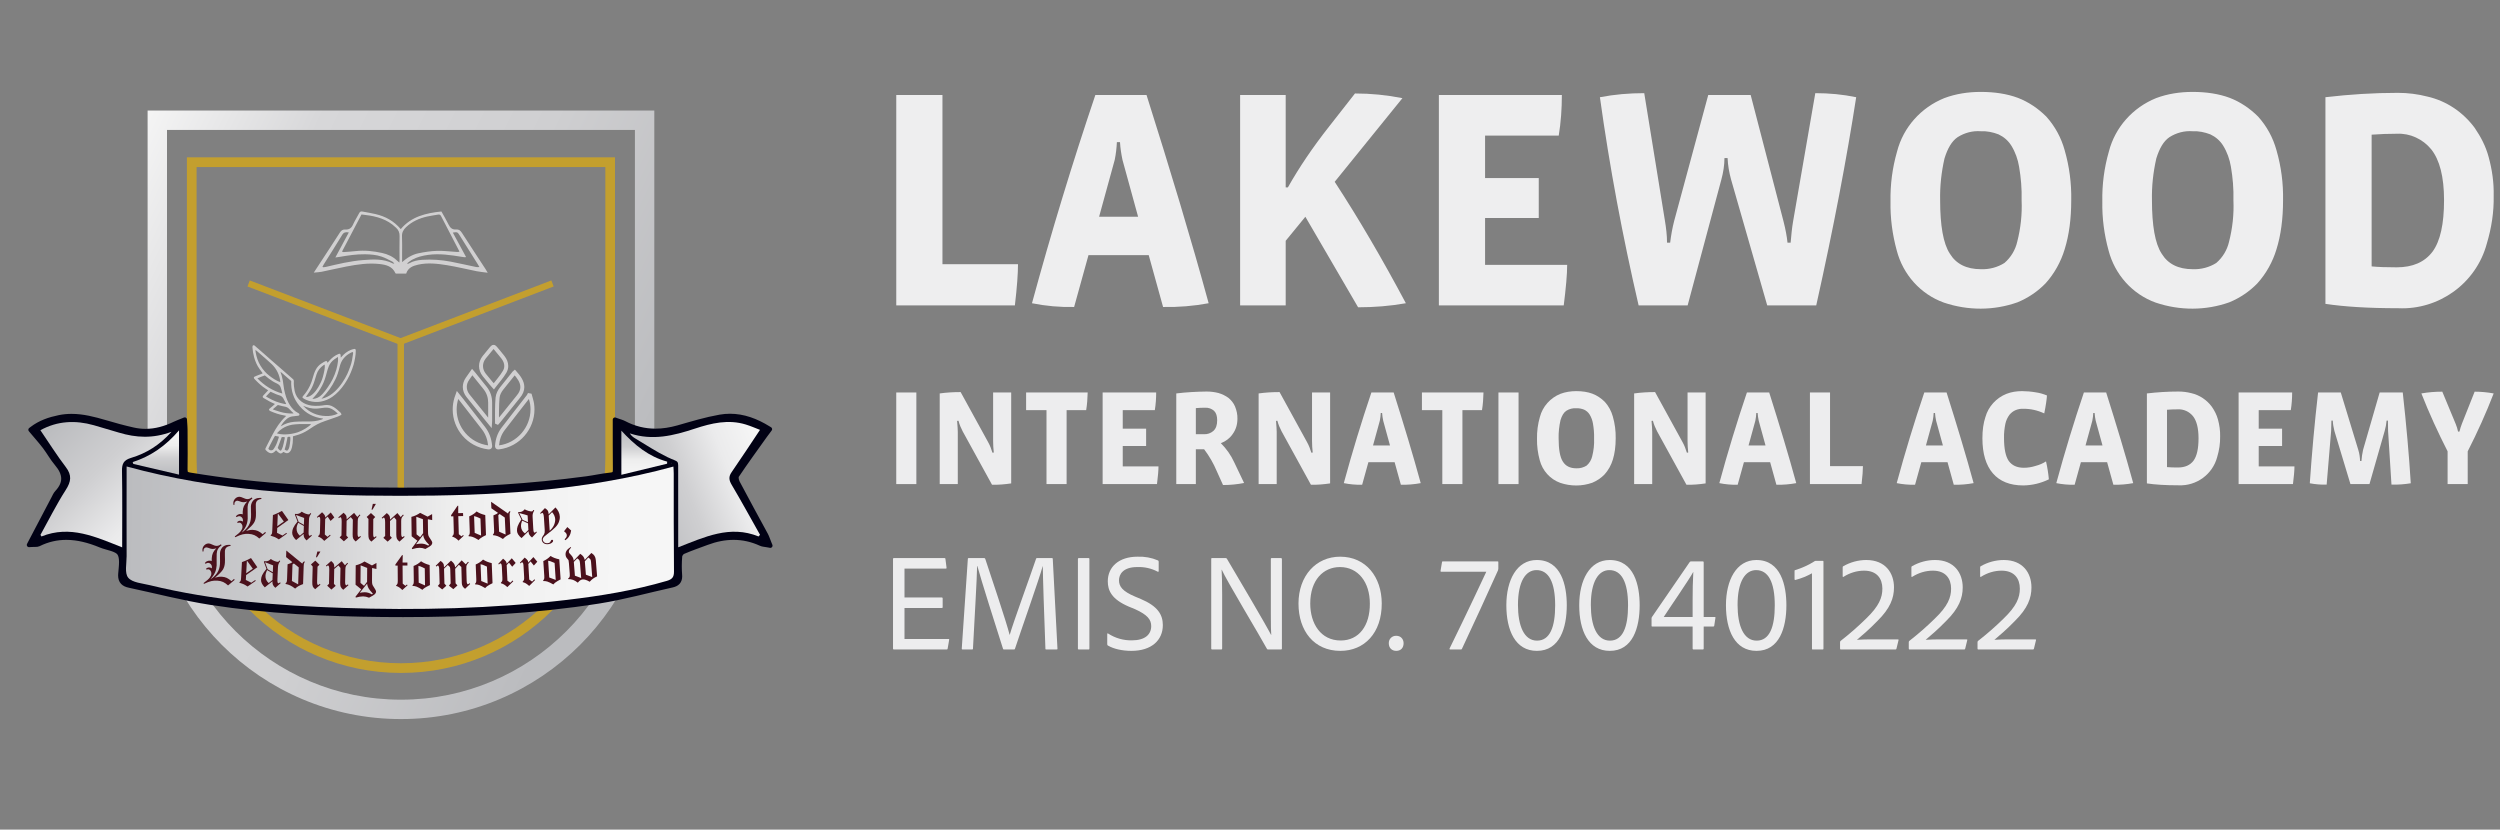 <svg xmlns="http://www.w3.org/2000/svg" xmlns:xlink="http://www.w3.org/1999/xlink" xmlns:serif="http://www.serif.com/" width="100%" height="100%" viewBox="0 0 223 74" xml:space="preserve" style="fill-rule:evenodd;clip-rule:evenodd;stroke-linejoin:round;stroke-miterlimit:2;"><rect x="0" y="0" width="223" height="74" fill="#808080" stroke="none"/>    <g transform="matrix(12.336,0,0,12.336,78.67,57.934)">        <path d="M0.486,-0.07C0.487,-0.074 0.486,-0.076 0.481,-0.076L0.163,-0.076L0.163,-0.3L0.433,-0.3C0.436,-0.3 0.439,-0.301 0.439,-0.306L0.439,-0.37C0.439,-0.374 0.437,-0.376 0.433,-0.376L0.163,-0.376L0.163,-0.585L0.462,-0.585C0.467,-0.585 0.468,-0.588 0.467,-0.592L0.459,-0.655C0.458,-0.66 0.457,-0.661 0.452,-0.661L0.087,-0.661C0.082,-0.661 0.08,-0.659 0.08,-0.654L0.08,-0.008C0.08,-0.002 0.081,0 0.088,0L0.468,0C0.472,0 0.474,-0.001 0.475,-0.006L0.486,-0.07Z" style="fill:rgb(237,237,238);fill-rule:nonzero;"></path>    </g>    <g transform="matrix(12.336,0,0,12.336,84.95,57.934)">        <path d="M0.112,-0.655L0.068,-0.006C0.068,-0.001 0.069,-0 0.074,-0L0.142,-0C0.147,-0 0.149,-0.001 0.149,-0.006C0.16,-0.216 0.178,-0.516 0.179,-0.603L0.181,-0.603C0.208,-0.502 0.313,-0.172 0.366,-0.006C0.367,-0.001 0.369,0 0.375,0L0.445,0C0.449,0 0.452,-0.001 0.453,-0.006C0.495,-0.134 0.629,-0.512 0.653,-0.602L0.654,-0.602C0.654,-0.542 0.664,-0.235 0.673,-0.005C0.673,-0.001 0.675,0 0.68,0L0.754,0C0.758,0 0.761,-0.002 0.76,-0.006L0.726,-0.656C0.725,-0.66 0.725,-0.661 0.72,-0.661L0.612,-0.661C0.607,-0.661 0.606,-0.659 0.605,-0.655C0.571,-0.553 0.438,-0.189 0.415,-0.106L0.414,-0.106C0.393,-0.193 0.272,-0.552 0.238,-0.655C0.236,-0.659 0.235,-0.661 0.23,-0.661L0.119,-0.661C0.115,-0.661 0.113,-0.661 0.112,-0.655Z" style="fill:rgb(237,237,238);fill-rule:nonzero;"></path>    </g>    <g transform="matrix(12.336,0,0,12.336,95.163,57.934)">        <path d="M0.163,-0.655C0.163,-0.659 0.161,-0.661 0.157,-0.661L0.086,-0.661C0.082,-0.661 0.08,-0.659 0.08,-0.654L0.08,-0.007C0.08,-0.002 0.082,0 0.087,0L0.157,0C0.162,0 0.163,-0.002 0.163,-0.007L0.163,-0.655Z" style="fill:rgb(237,237,238);fill-rule:nonzero;"></path>    </g>    <g transform="matrix(12.336,0,0,12.336,98.309,57.934)">        <path d="M0.212,0.01C0.358,0.01 0.439,-0.068 0.439,-0.176C0.439,-0.251 0.403,-0.313 0.28,-0.365L0.237,-0.383C0.148,-0.421 0.122,-0.455 0.122,-0.5C0.122,-0.542 0.15,-0.596 0.254,-0.596C0.305,-0.598 0.356,-0.587 0.401,-0.563C0.406,-0.56 0.409,-0.563 0.409,-0.567L0.409,-0.634C0.409,-0.639 0.408,-0.642 0.404,-0.644C0.357,-0.664 0.307,-0.673 0.256,-0.671C0.121,-0.671 0.041,-0.597 0.041,-0.493C0.041,-0.426 0.069,-0.363 0.193,-0.31L0.237,-0.292C0.328,-0.251 0.355,-0.216 0.355,-0.169C0.355,-0.109 0.311,-0.066 0.215,-0.066C0.154,-0.065 0.095,-0.082 0.044,-0.115C0.04,-0.118 0.037,-0.116 0.037,-0.112L0.037,-0.04C0.037,-0.034 0.038,-0.03 0.043,-0.028C0.082,-0.005 0.143,0.01 0.212,0.01Z" style="fill:rgb(237,237,238);fill-rule:nonzero;"></path>    </g>    <g transform="matrix(12.336,0,0,12.336,107.055,57.934)">        <path d="M0.153,0C0.157,0 0.159,-0.002 0.159,-0.007L0.159,-0.401C0.159,-0.489 0.157,-0.538 0.155,-0.577L0.156,-0.577C0.188,-0.503 0.437,-0.09 0.482,-0.006C0.484,-0.001 0.487,0 0.493,0L0.582,0C0.589,0 0.591,-0.002 0.591,-0.007L0.591,-0.653C0.591,-0.658 0.589,-0.661 0.584,-0.661L0.518,-0.661C0.513,-0.661 0.511,-0.659 0.511,-0.654L0.511,-0.257C0.511,-0.17 0.512,-0.132 0.514,-0.105L0.513,-0.105C0.473,-0.183 0.281,-0.508 0.194,-0.655C0.191,-0.659 0.19,-0.661 0.185,-0.661L0.086,-0.661C0.081,-0.661 0.08,-0.659 0.08,-0.655L0.08,-0.007C0.08,-0.001 0.083,0 0.087,0L0.153,0Z" style="fill:rgb(237,237,238);fill-rule:nonzero;"></path>    </g>    <g transform="matrix(12.336,0,0,12.336,115.332,57.934)">        <path d="M0.341,-0.671C0.167,-0.671 0.04,-0.533 0.04,-0.332C0.04,-0.135 0.152,0.01 0.343,0.01C0.516,0.01 0.643,-0.119 0.642,-0.334C0.641,-0.523 0.529,-0.671 0.341,-0.671ZM0.125,-0.332C0.125,-0.503 0.22,-0.596 0.34,-0.596C0.471,-0.596 0.556,-0.487 0.556,-0.332C0.557,-0.173 0.478,-0.065 0.345,-0.065C0.201,-0.065 0.125,-0.187 0.125,-0.332Z" style="fill:rgb(237,237,238);fill-rule:nonzero;"></path>    </g>    <g transform="matrix(12.336,0,0,12.336,123.486,57.934)">        <path d="M0.086,0.01C0.119,0.01 0.139,-0.012 0.139,-0.045C0.139,-0.076 0.118,-0.099 0.086,-0.099C0.085,-0.099 0.085,-0.099 0.084,-0.099C0.055,-0.099 0.032,-0.076 0.032,-0.047C0.032,-0.046 0.032,-0.046 0.032,-0.045C0.032,-0.011 0.054,0.01 0.086,0.01Z" style="fill:rgb(237,237,238);fill-rule:nonzero;"></path>    </g>    <g transform="matrix(12.336,0,0,12.336,128.445,57.934)">        <path d="M0.021,-0.637C0.017,-0.637 0.016,-0.636 0.015,-0.633L0.004,-0.568C0.004,-0.564 0.005,-0.562 0.009,-0.562L0.335,-0.562C0.309,-0.507 0.206,-0.285 0.069,-0.006C0.068,-0.002 0.07,0 0.073,0L0.152,0C0.155,0 0.157,-0.001 0.159,-0.005C0.238,-0.172 0.35,-0.417 0.42,-0.573L0.422,-0.585L0.422,-0.632C0.422,-0.636 0.421,-0.637 0.418,-0.637L0.021,-0.637Z" style="fill:rgb(237,237,238);fill-rule:nonzero;"></path>    </g>    <g transform="matrix(12.336,0,0,12.336,133.811,57.934)">        <path d="M0.263,-0.574C0.35,-0.574 0.398,-0.489 0.398,-0.319C0.398,-0.164 0.361,-0.064 0.267,-0.064C0.173,-0.064 0.129,-0.171 0.129,-0.322C0.129,-0.494 0.186,-0.574 0.263,-0.574ZM0.266,0.01C0.432,0.01 0.482,-0.158 0.482,-0.32C0.482,-0.462 0.443,-0.647 0.265,-0.647C0.12,-0.647 0.045,-0.501 0.045,-0.32C0.045,-0.138 0.11,0.01 0.266,0.01Z" style="fill:rgb(237,237,238);fill-rule:nonzero;"></path>    </g>    <g transform="matrix(12.336,0,0,12.336,140.312,57.934)">        <path d="M0.263,-0.574C0.35,-0.574 0.398,-0.489 0.398,-0.319C0.398,-0.164 0.361,-0.064 0.267,-0.064C0.173,-0.064 0.129,-0.171 0.129,-0.322C0.129,-0.494 0.186,-0.574 0.263,-0.574ZM0.266,0.01C0.432,0.01 0.482,-0.158 0.482,-0.32C0.482,-0.462 0.443,-0.647 0.265,-0.647C0.12,-0.647 0.045,-0.501 0.045,-0.32C0.045,-0.138 0.11,0.01 0.266,0.01Z" style="fill:rgb(237,237,238);fill-rule:nonzero;"></path>    </g>    <g transform="matrix(12.336,0,0,12.336,147.01,57.934)">        <path d="M0.322,-0.166L0.322,-0.006C0.322,-0.003 0.324,-0 0.328,-0L0.396,-0C0.4,0 0.402,-0.002 0.402,-0.006L0.402,-0.166L0.47,-0.166C0.475,-0.166 0.477,-0.167 0.478,-0.17L0.487,-0.229C0.488,-0.233 0.487,-0.235 0.483,-0.235L0.402,-0.235L0.402,-0.631C0.402,-0.635 0.4,-0.637 0.396,-0.637L0.311,-0.637C0.305,-0.637 0.303,-0.635 0.3,-0.631L0.028,-0.235C0.026,-0.231 0.025,-0.23 0.025,-0.225L0.025,-0.17C0.025,-0.167 0.026,-0.166 0.031,-0.166L0.322,-0.166ZM0.322,-0.235L0.113,-0.235C0.144,-0.284 0.304,-0.516 0.326,-0.56L0.327,-0.56C0.323,-0.493 0.322,-0.425 0.322,-0.358L0.322,-0.235Z" style="fill:rgb(237,237,238);fill-rule:nonzero;"></path>    </g>    <g transform="matrix(12.336,0,0,12.336,153.4,57.934)">        <path d="M0.263,-0.574C0.35,-0.574 0.398,-0.489 0.398,-0.319C0.398,-0.164 0.361,-0.064 0.267,-0.064C0.173,-0.064 0.129,-0.171 0.129,-0.322C0.129,-0.494 0.186,-0.574 0.263,-0.574ZM0.266,0.01C0.432,0.01 0.482,-0.158 0.482,-0.32C0.482,-0.462 0.443,-0.647 0.265,-0.647C0.12,-0.647 0.045,-0.501 0.045,-0.32C0.045,-0.138 0.11,0.01 0.266,0.01Z" style="fill:rgb(237,237,238);fill-rule:nonzero;"></path>    </g>    <g transform="matrix(12.336,0,0,12.336,159.901,57.934)">        <path d="M0.218,0C0.222,0 0.223,-0.002 0.223,-0.006L0.223,-0.635C0.223,-0.639 0.222,-0.641 0.219,-0.641L0.171,-0.641C0.167,-0.641 0.161,-0.641 0.157,-0.637C0.114,-0.61 0.068,-0.589 0.019,-0.574C0.014,-0.573 0.014,-0.571 0.014,-0.567L0.014,-0.509C0.014,-0.504 0.016,-0.502 0.021,-0.503C0.063,-0.514 0.103,-0.53 0.14,-0.551L0.14,-0.006C0.14,-0.002 0.14,0 0.146,0L0.218,0Z" style="fill:rgb(237,237,238);fill-rule:nonzero;"></path>    </g>    <g transform="matrix(12.336,0,0,12.336,163.886,57.934)">        <path d="M0.42,0C0.425,0 0.426,-0.001 0.428,-0.006L0.443,-0.068C0.444,-0.072 0.442,-0.073 0.437,-0.073L0.299,-0.073C0.209,-0.073 0.176,-0.073 0.142,-0.07C0.179,-0.101 0.231,-0.145 0.291,-0.207C0.383,-0.298 0.41,-0.372 0.41,-0.449C0.41,-0.553 0.348,-0.647 0.21,-0.647C0.151,-0.647 0.094,-0.631 0.043,-0.602C0.039,-0.599 0.039,-0.598 0.039,-0.593L0.039,-0.529C0.039,-0.525 0.042,-0.523 0.046,-0.526C0.09,-0.554 0.142,-0.57 0.194,-0.57C0.287,-0.57 0.326,-0.512 0.326,-0.44C0.326,-0.376 0.303,-0.314 0.207,-0.222C0.149,-0.165 0.088,-0.112 0.024,-0.062C0.021,-0.059 0.02,-0.057 0.02,-0.052L0.02,-0.007C0.02,-0.003 0.021,0 0.026,0L0.42,0Z" style="fill:rgb(237,237,238);fill-rule:nonzero;"></path>    </g>    <g transform="matrix(12.336,0,0,12.336,170.016,57.934)">        <path d="M0.42,0C0.425,0 0.426,-0.001 0.428,-0.006L0.443,-0.068C0.444,-0.072 0.442,-0.073 0.437,-0.073L0.299,-0.073C0.209,-0.073 0.176,-0.073 0.142,-0.07C0.179,-0.101 0.231,-0.145 0.291,-0.207C0.383,-0.298 0.41,-0.372 0.41,-0.449C0.41,-0.553 0.348,-0.647 0.21,-0.647C0.151,-0.647 0.094,-0.631 0.043,-0.602C0.039,-0.599 0.039,-0.598 0.039,-0.593L0.039,-0.529C0.039,-0.525 0.042,-0.523 0.046,-0.526C0.09,-0.554 0.142,-0.57 0.194,-0.57C0.287,-0.57 0.326,-0.512 0.326,-0.44C0.326,-0.376 0.303,-0.314 0.207,-0.222C0.149,-0.165 0.088,-0.112 0.024,-0.062C0.021,-0.059 0.02,-0.057 0.02,-0.052L0.02,-0.007C0.02,-0.003 0.021,0 0.026,0L0.42,0Z" style="fill:rgb(237,237,238);fill-rule:nonzero;"></path>    </g>    <g transform="matrix(12.336,0,0,12.336,176.148,57.934)">        <path d="M0.42,0C0.425,0 0.426,-0.001 0.428,-0.006L0.443,-0.068C0.444,-0.072 0.442,-0.073 0.437,-0.073L0.299,-0.073C0.209,-0.073 0.176,-0.073 0.142,-0.07C0.179,-0.101 0.231,-0.145 0.291,-0.207C0.383,-0.298 0.41,-0.372 0.41,-0.449C0.41,-0.553 0.348,-0.647 0.21,-0.647C0.151,-0.647 0.094,-0.631 0.043,-0.602C0.039,-0.599 0.039,-0.598 0.039,-0.593L0.039,-0.529C0.039,-0.525 0.042,-0.523 0.046,-0.526C0.09,-0.554 0.142,-0.57 0.194,-0.57C0.287,-0.57 0.326,-0.512 0.326,-0.44C0.326,-0.376 0.303,-0.314 0.207,-0.222C0.149,-0.165 0.088,-0.112 0.024,-0.062C0.021,-0.059 0.02,-0.057 0.02,-0.052L0.02,-0.007C0.02,-0.003 0.021,0 0.026,0L0.42,0Z" style="fill:rgb(237,237,238);fill-rule:nonzero;"></path>    </g>    <g transform="matrix(27.843,0,0,27.843,77.552,27.243)">        <path d="M0.476,-0.132C0.476,-0.103 0.473,-0.059 0.466,0L0.086,0L0.086,-0.674L0.234,-0.674L0.234,-0.132L0.476,-0.132Z" style="fill:rgb(238,238,239);fill-rule:nonzero;"></path>    </g>    <g transform="matrix(27.843,0,0,27.843,91.635,27.243)">        <path d="M0.581,-0.007C0.533,0.002 0.484,0.006 0.435,0.005L0.389,-0.161L0.196,-0.161L0.15,0.005C0.105,0.006 0.059,0.002 0.015,-0.007C0.077,-0.235 0.145,-0.458 0.218,-0.674L0.382,-0.674C0.458,-0.434 0.525,-0.212 0.581,-0.007ZM0.355,-0.284L0.305,-0.466C0.301,-0.485 0.298,-0.504 0.297,-0.523L0.287,-0.523C0.286,-0.504 0.284,-0.485 0.28,-0.466L0.23,-0.284L0.355,-0.284Z" style="fill:rgb(238,238,239);fill-rule:nonzero;"></path>    </g>    <g transform="matrix(27.843,0,0,27.843,108.224,27.243)">        <path d="M0.617,-0.007C0.567,0.002 0.515,0.006 0.464,0.006L0.295,-0.284L0.232,-0.207L0.232,0L0.086,0L0.086,-0.674L0.232,-0.674L0.232,-0.378L0.239,-0.378C0.275,-0.442 0.319,-0.507 0.371,-0.573L0.454,-0.679C0.505,-0.679 0.556,-0.674 0.606,-0.664L0.389,-0.396C0.466,-0.278 0.542,-0.148 0.617,-0.007Z" style="fill:rgb(238,238,239);fill-rule:nonzero;"></path>    </g>    <g transform="matrix(27.843,0,0,27.843,125.953,27.243)">        <path d="M0.497,-0.13C0.497,-0.099 0.493,-0.056 0.486,0L0.086,0L0.086,-0.674L0.48,-0.674C0.48,-0.63 0.477,-0.587 0.47,-0.544L0.234,-0.544L0.234,-0.408L0.406,-0.408L0.406,-0.28L0.234,-0.28L0.234,-0.13L0.497,-0.13Z" style="fill:rgb(238,238,239);fill-rule:nonzero;"></path>    </g>    <g transform="matrix(27.843,0,0,27.843,141.042,27.243)">        <path d="M0.881,-0.667C0.851,-0.473 0.809,-0.251 0.753,0L0.596,0L0.48,-0.404C0.474,-0.426 0.47,-0.449 0.469,-0.472L0.459,-0.472C0.459,-0.449 0.455,-0.425 0.449,-0.403L0.341,0L0.184,0C0.133,-0.22 0.091,-0.443 0.06,-0.667C0.107,-0.676 0.154,-0.68 0.202,-0.68L0.268,-0.273C0.272,-0.249 0.275,-0.225 0.275,-0.201L0.285,-0.201C0.288,-0.225 0.292,-0.248 0.298,-0.271L0.407,-0.674L0.543,-0.674L0.648,-0.27C0.655,-0.243 0.659,-0.22 0.661,-0.201L0.671,-0.201C0.673,-0.224 0.675,-0.247 0.679,-0.27L0.75,-0.68C0.794,-0.68 0.838,-0.676 0.881,-0.667Z" style="fill:rgb(238,238,239);fill-rule:nonzero;"></path>    </g>    <g transform="matrix(27.843,0,0,27.843,167.241,27.243)">        <path d="M0.629,-0.337C0.629,-0.277 0.622,-0.225 0.608,-0.18C0.596,-0.14 0.575,-0.102 0.547,-0.071C0.522,-0.045 0.491,-0.024 0.457,-0.01C0.381,0.017 0.298,0.017 0.221,-0.009C0.146,-0.036 0.09,-0.099 0.07,-0.176C0.056,-0.227 0.049,-0.28 0.05,-0.333C0.049,-0.387 0.056,-0.441 0.071,-0.493C0.091,-0.571 0.148,-0.634 0.222,-0.664C0.259,-0.678 0.299,-0.684 0.339,-0.684C0.383,-0.684 0.423,-0.678 0.458,-0.665C0.492,-0.652 0.523,-0.631 0.549,-0.605C0.577,-0.574 0.597,-0.537 0.608,-0.497C0.623,-0.445 0.63,-0.391 0.629,-0.337ZM0.47,-0.337C0.471,-0.373 0.468,-0.409 0.462,-0.444C0.458,-0.468 0.45,-0.491 0.437,-0.512C0.427,-0.528 0.413,-0.54 0.396,-0.548C0.378,-0.555 0.358,-0.559 0.339,-0.558C0.313,-0.56 0.287,-0.553 0.265,-0.539C0.246,-0.526 0.233,-0.503 0.223,-0.471C0.213,-0.427 0.208,-0.382 0.209,-0.337C0.209,-0.256 0.219,-0.198 0.24,-0.166C0.26,-0.133 0.293,-0.116 0.34,-0.116C0.366,-0.115 0.393,-0.122 0.415,-0.136C0.436,-0.154 0.45,-0.178 0.456,-0.204C0.467,-0.247 0.472,-0.292 0.47,-0.337Z" style="fill:rgb(238,238,239);fill-rule:nonzero;"></path>    </g>    <g transform="matrix(27.843,0,0,27.843,186.135,27.243)">        <path d="M0.629,-0.337C0.629,-0.277 0.622,-0.225 0.608,-0.18C0.596,-0.14 0.575,-0.102 0.547,-0.071C0.522,-0.045 0.491,-0.024 0.457,-0.01C0.381,0.017 0.298,0.017 0.221,-0.009C0.146,-0.036 0.09,-0.099 0.07,-0.176C0.056,-0.227 0.049,-0.28 0.05,-0.333C0.049,-0.387 0.056,-0.441 0.071,-0.493C0.091,-0.571 0.148,-0.634 0.222,-0.664C0.259,-0.678 0.299,-0.684 0.339,-0.684C0.383,-0.684 0.423,-0.678 0.458,-0.665C0.492,-0.652 0.523,-0.631 0.549,-0.605C0.577,-0.574 0.597,-0.537 0.608,-0.497C0.623,-0.445 0.63,-0.391 0.629,-0.337ZM0.47,-0.337C0.471,-0.373 0.468,-0.409 0.462,-0.444C0.458,-0.468 0.45,-0.491 0.437,-0.512C0.427,-0.528 0.413,-0.54 0.396,-0.548C0.378,-0.555 0.358,-0.559 0.339,-0.558C0.313,-0.56 0.287,-0.553 0.265,-0.539C0.246,-0.526 0.233,-0.503 0.223,-0.471C0.213,-0.427 0.208,-0.382 0.209,-0.337C0.209,-0.256 0.219,-0.198 0.24,-0.166C0.26,-0.133 0.293,-0.116 0.34,-0.116C0.366,-0.115 0.393,-0.122 0.415,-0.136C0.436,-0.154 0.45,-0.178 0.456,-0.204C0.467,-0.247 0.472,-0.292 0.47,-0.337Z" style="fill:rgb(238,238,239);fill-rule:nonzero;"></path>    </g>    <g transform="matrix(27.843,0,0,27.843,205.034,27.243)">        <path d="M0.625,-0.351C0.626,-0.299 0.618,-0.248 0.603,-0.198C0.569,-0.071 0.45,0.015 0.319,0.009C0.223,0.009 0.145,0.004 0.086,-0.005L0.086,-0.667C0.163,-0.676 0.24,-0.681 0.318,-0.681C0.35,-0.681 0.382,-0.677 0.413,-0.669C0.474,-0.655 0.527,-0.619 0.564,-0.569C0.584,-0.54 0.6,-0.509 0.609,-0.475C0.62,-0.435 0.626,-0.393 0.625,-0.351ZM0.466,-0.337C0.466,-0.412 0.452,-0.466 0.425,-0.5C0.398,-0.533 0.357,-0.552 0.315,-0.55C0.288,-0.55 0.261,-0.549 0.234,-0.547L0.234,-0.125C0.254,-0.123 0.281,-0.122 0.314,-0.122C0.366,-0.122 0.404,-0.139 0.429,-0.172C0.454,-0.206 0.466,-0.261 0.466,-0.337Z" style="fill:rgb(238,238,239);fill-rule:nonzero;"></path>    </g>    <g transform="matrix(12.122,0,0,12.122,78.903,43.18)">        <rect x="0.086" y="-0.674" width="0.148" height="0.674" style="fill:rgb(237,237,238);fill-rule:nonzero;"></rect>    </g>    <g transform="matrix(12.122,0,0,12.122,82.78,43.18)">        <path d="M0.612,-0.674L0.612,-0.005C0.565,0.002 0.518,0.006 0.471,0.005L0.255,-0.388C0.242,-0.413 0.231,-0.439 0.224,-0.466L0.214,-0.465C0.217,-0.428 0.219,-0.401 0.219,-0.384L0.219,0L0.086,0L0.086,-0.667C0.136,-0.674 0.187,-0.677 0.24,-0.677L0.442,-0.309C0.456,-0.284 0.466,-0.258 0.474,-0.231L0.484,-0.232C0.481,-0.26 0.479,-0.288 0.479,-0.316L0.479,-0.674L0.612,-0.674Z" style="fill:rgb(237,237,238);fill-rule:nonzero;"></path>    </g>    <g transform="matrix(12.122,0,0,12.122,91.238,43.18)">        <path d="M0.477,-0.674C0.476,-0.63 0.473,-0.587 0.466,-0.544L0.322,-0.544L0.322,0L0.174,0L0.174,-0.544L0.024,-0.544L0.024,-0.674L0.477,-0.674Z" style="fill:rgb(237,237,238);fill-rule:nonzero;"></path>    </g>    <g transform="matrix(12.122,0,0,12.122,97.312,43.18)">        <path d="M0.497,-0.13C0.497,-0.099 0.493,-0.056 0.486,0L0.086,0L0.086,-0.674L0.48,-0.674C0.48,-0.63 0.477,-0.587 0.47,-0.544L0.234,-0.544L0.234,-0.408L0.406,-0.408L0.406,-0.28L0.234,-0.28L0.234,-0.13L0.497,-0.13Z" style="fill:rgb(237,237,238);fill-rule:nonzero;"></path>    </g>    <g transform="matrix(12.122,0,0,12.122,103.881,43.18)">        <path d="M0.585,-0.008C0.534,0.002 0.482,0.007 0.43,0.007L0.384,-0.095C0.36,-0.152 0.329,-0.206 0.291,-0.256L0.23,-0.256L0.23,0L0.086,0L0.086,-0.667C0.16,-0.676 0.234,-0.68 0.309,-0.681C0.341,-0.681 0.37,-0.677 0.397,-0.67C0.424,-0.662 0.448,-0.65 0.469,-0.635C0.49,-0.618 0.507,-0.597 0.518,-0.572C0.53,-0.543 0.537,-0.512 0.536,-0.48C0.536,-0.437 0.524,-0.4 0.501,-0.368C0.48,-0.337 0.449,-0.314 0.414,-0.301C0.455,-0.26 0.489,-0.212 0.513,-0.159L0.585,-0.008ZM0.387,-0.469C0.387,-0.5 0.38,-0.523 0.365,-0.538C0.347,-0.555 0.323,-0.563 0.299,-0.562C0.276,-0.562 0.253,-0.561 0.23,-0.559L0.23,-0.367L0.287,-0.367C0.314,-0.365 0.34,-0.374 0.36,-0.392C0.378,-0.409 0.387,-0.434 0.387,-0.469Z" style="fill:rgb(237,237,238);fill-rule:nonzero;"></path>    </g>    <g transform="matrix(12.122,0,0,12.122,111.227,43.18)">        <path d="M0.612,-0.674L0.612,-0.005C0.565,0.002 0.518,0.006 0.471,0.005L0.255,-0.388C0.242,-0.413 0.231,-0.439 0.224,-0.466L0.214,-0.465C0.217,-0.428 0.219,-0.401 0.219,-0.384L0.219,0L0.086,0L0.086,-0.667C0.136,-0.674 0.187,-0.677 0.24,-0.677L0.442,-0.309C0.456,-0.284 0.466,-0.258 0.474,-0.231L0.484,-0.232C0.481,-0.26 0.479,-0.288 0.479,-0.316L0.479,-0.674L0.612,-0.674Z" style="fill:rgb(237,237,238);fill-rule:nonzero;"></path>    </g>    <g transform="matrix(12.122,0,0,12.122,119.685,43.18)">        <path d="M0.581,-0.007C0.533,0.002 0.484,0.006 0.435,0.005L0.389,-0.161L0.196,-0.161L0.15,0.005C0.105,0.006 0.059,0.002 0.015,-0.007C0.077,-0.235 0.145,-0.458 0.218,-0.674L0.382,-0.674C0.458,-0.434 0.525,-0.212 0.581,-0.007ZM0.355,-0.284L0.305,-0.466C0.301,-0.485 0.298,-0.504 0.297,-0.523L0.287,-0.523C0.286,-0.504 0.284,-0.485 0.28,-0.466L0.23,-0.284L0.355,-0.284Z" style="fill:rgb(237,237,238);fill-rule:nonzero;"></path>    </g>    <g transform="matrix(12.122,0,0,12.122,126.545,43.18)">        <path d="M0.477,-0.674C0.476,-0.63 0.473,-0.587 0.466,-0.544L0.322,-0.544L0.322,0L0.174,0L0.174,-0.544L0.024,-0.544L0.024,-0.674L0.477,-0.674Z" style="fill:rgb(237,237,238);fill-rule:nonzero;"></path>    </g>    <g transform="matrix(12.122,0,0,12.122,132.619,43.18)">        <rect x="0.086" y="-0.674" width="0.148" height="0.674" style="fill:rgb(237,237,238);fill-rule:nonzero;"></rect>    </g>    <g transform="matrix(12.122,0,0,12.122,136.495,43.18)">        <path d="M0.629,-0.337C0.629,-0.277 0.622,-0.225 0.608,-0.18C0.596,-0.14 0.575,-0.102 0.547,-0.071C0.522,-0.045 0.491,-0.024 0.457,-0.01C0.381,0.017 0.298,0.017 0.221,-0.009C0.146,-0.036 0.09,-0.099 0.07,-0.176C0.056,-0.227 0.049,-0.28 0.05,-0.333C0.049,-0.387 0.056,-0.441 0.071,-0.493C0.091,-0.571 0.148,-0.634 0.222,-0.664C0.259,-0.678 0.299,-0.684 0.339,-0.684C0.383,-0.684 0.423,-0.678 0.458,-0.665C0.492,-0.652 0.523,-0.631 0.549,-0.605C0.577,-0.574 0.597,-0.537 0.608,-0.497C0.623,-0.445 0.63,-0.391 0.629,-0.337ZM0.47,-0.337C0.471,-0.373 0.468,-0.409 0.462,-0.444C0.458,-0.468 0.45,-0.491 0.437,-0.512C0.427,-0.528 0.413,-0.54 0.396,-0.548C0.378,-0.555 0.358,-0.559 0.339,-0.558C0.313,-0.56 0.287,-0.553 0.265,-0.539C0.246,-0.526 0.233,-0.503 0.223,-0.471C0.213,-0.427 0.208,-0.382 0.209,-0.337C0.209,-0.256 0.219,-0.198 0.24,-0.166C0.26,-0.133 0.293,-0.116 0.34,-0.116C0.366,-0.115 0.393,-0.122 0.415,-0.136C0.436,-0.154 0.45,-0.178 0.456,-0.204C0.467,-0.247 0.472,-0.292 0.47,-0.337Z" style="fill:rgb(237,237,238);fill-rule:nonzero;"></path>    </g>    <g transform="matrix(12.122,0,0,12.122,144.723,43.18)">        <path d="M0.612,-0.674L0.612,-0.005C0.565,0.002 0.518,0.006 0.471,0.005L0.255,-0.388C0.242,-0.413 0.231,-0.439 0.224,-0.466L0.214,-0.465C0.217,-0.428 0.219,-0.401 0.219,-0.384L0.219,0L0.086,0L0.086,-0.667C0.136,-0.674 0.187,-0.677 0.24,-0.677L0.442,-0.309C0.456,-0.284 0.466,-0.258 0.474,-0.231L0.484,-0.232C0.481,-0.26 0.479,-0.288 0.479,-0.316L0.479,-0.674L0.612,-0.674Z" style="fill:rgb(237,237,238);fill-rule:nonzero;"></path>    </g>    <g transform="matrix(12.122,0,0,12.122,153.182,43.18)">        <path d="M0.581,-0.007C0.533,0.002 0.484,0.006 0.435,0.005L0.389,-0.161L0.196,-0.161L0.15,0.005C0.105,0.006 0.059,0.002 0.015,-0.007C0.077,-0.235 0.145,-0.458 0.218,-0.674L0.382,-0.674C0.458,-0.434 0.525,-0.212 0.581,-0.007ZM0.355,-0.284L0.305,-0.466C0.301,-0.485 0.298,-0.504 0.297,-0.523L0.287,-0.523C0.286,-0.504 0.284,-0.485 0.28,-0.466L0.23,-0.284L0.355,-0.284Z" style="fill:rgb(237,237,238);fill-rule:nonzero;"></path>    </g>    <g transform="matrix(12.122,0,0,12.122,160.403,43.18)">        <path d="M0.476,-0.132C0.476,-0.103 0.473,-0.059 0.466,0L0.086,0L0.086,-0.674L0.234,-0.674L0.234,-0.132L0.476,-0.132Z" style="fill:rgb(237,237,238);fill-rule:nonzero;"></path>    </g>    <g transform="matrix(12.122,0,0,12.122,169.004,43.18)">        <path d="M0.581,-0.007C0.533,0.002 0.484,0.006 0.435,0.005L0.389,-0.161L0.196,-0.161L0.15,0.005C0.105,0.006 0.059,0.002 0.015,-0.007C0.077,-0.235 0.145,-0.458 0.218,-0.674L0.382,-0.674C0.458,-0.434 0.525,-0.212 0.581,-0.007ZM0.355,-0.284L0.305,-0.466C0.301,-0.485 0.298,-0.504 0.297,-0.523L0.287,-0.523C0.286,-0.504 0.284,-0.485 0.28,-0.466L0.23,-0.284L0.355,-0.284Z" style="fill:rgb(237,237,238);fill-rule:nonzero;"></path>    </g>    <g transform="matrix(12.122,0,0,12.122,176.225,43.18)">        <path d="M0.539,-0.035C0.48,-0.006 0.416,0.009 0.351,0.01C0.253,0.01 0.178,-0.02 0.127,-0.079C0.076,-0.138 0.05,-0.224 0.05,-0.338C0.05,-0.396 0.057,-0.448 0.072,-0.493C0.094,-0.571 0.152,-0.634 0.227,-0.664C0.263,-0.678 0.302,-0.684 0.341,-0.684C0.373,-0.684 0.408,-0.681 0.443,-0.675C0.471,-0.671 0.499,-0.663 0.525,-0.652C0.523,-0.622 0.517,-0.578 0.505,-0.52C0.456,-0.543 0.403,-0.555 0.349,-0.554C0.33,-0.555 0.311,-0.551 0.294,-0.544C0.277,-0.537 0.262,-0.525 0.25,-0.511C0.235,-0.491 0.224,-0.468 0.219,-0.444C0.212,-0.41 0.208,-0.374 0.209,-0.339C0.209,-0.259 0.221,-0.203 0.244,-0.17C0.268,-0.137 0.305,-0.12 0.355,-0.12C0.385,-0.12 0.414,-0.125 0.442,-0.134C0.469,-0.141 0.495,-0.152 0.518,-0.167C0.528,-0.124 0.535,-0.079 0.539,-0.035Z" style="fill:rgb(237,237,238);fill-rule:nonzero;"></path>    </g>    <g transform="matrix(12.122,0,0,12.122,183.24,43.18)">        <path d="M0.581,-0.007C0.533,0.002 0.484,0.006 0.435,0.005L0.389,-0.161L0.196,-0.161L0.15,0.005C0.105,0.006 0.059,0.002 0.015,-0.007C0.077,-0.235 0.145,-0.458 0.218,-0.674L0.382,-0.674C0.458,-0.434 0.525,-0.212 0.581,-0.007ZM0.355,-0.284L0.305,-0.466C0.301,-0.485 0.298,-0.504 0.297,-0.523L0.287,-0.523C0.286,-0.504 0.284,-0.485 0.28,-0.466L0.23,-0.284L0.355,-0.284Z" style="fill:rgb(237,237,238);fill-rule:nonzero;"></path>    </g>    <g transform="matrix(12.122,0,0,12.122,190.46,43.18)">        <path d="M0.625,-0.351C0.626,-0.299 0.618,-0.248 0.603,-0.198C0.569,-0.071 0.45,0.015 0.319,0.009C0.223,0.009 0.145,0.004 0.086,-0.005L0.086,-0.667C0.163,-0.676 0.24,-0.681 0.318,-0.681C0.35,-0.681 0.382,-0.677 0.413,-0.669C0.474,-0.655 0.527,-0.619 0.564,-0.569C0.584,-0.54 0.6,-0.509 0.609,-0.475C0.62,-0.435 0.626,-0.393 0.625,-0.351ZM0.466,-0.337C0.466,-0.412 0.452,-0.466 0.425,-0.5C0.398,-0.533 0.357,-0.552 0.315,-0.55C0.288,-0.55 0.261,-0.549 0.234,-0.547L0.234,-0.125C0.254,-0.123 0.281,-0.122 0.314,-0.122C0.366,-0.122 0.404,-0.139 0.429,-0.172C0.454,-0.206 0.466,-0.261 0.466,-0.337Z" style="fill:rgb(237,237,238);fill-rule:nonzero;"></path>    </g>    <g transform="matrix(12.122,0,0,12.122,198.641,43.18)">        <path d="M0.497,-0.13C0.497,-0.099 0.493,-0.056 0.486,0L0.086,0L0.086,-0.674L0.48,-0.674C0.48,-0.63 0.477,-0.587 0.47,-0.544L0.234,-0.544L0.234,-0.408L0.406,-0.408L0.406,-0.28L0.234,-0.28L0.234,-0.13L0.497,-0.13Z" style="fill:rgb(237,237,238);fill-rule:nonzero;"></path>    </g>    <g transform="matrix(12.122,0,0,12.122,205.21,43.18)">        <path d="M0.811,-0.006C0.764,0.002 0.717,0.005 0.669,0.004L0.644,-0.391L0.643,-0.467L0.633,-0.467C0.631,-0.441 0.626,-0.416 0.619,-0.391L0.507,0L0.367,0L0.249,-0.391C0.243,-0.416 0.238,-0.441 0.237,-0.467L0.227,-0.467L0.225,-0.391L0.192,0.004C0.15,0.005 0.109,0.002 0.068,-0.006C0.083,-0.225 0.103,-0.448 0.129,-0.674L0.296,-0.674L0.425,-0.251C0.433,-0.225 0.437,-0.197 0.438,-0.17L0.448,-0.17C0.45,-0.198 0.454,-0.225 0.46,-0.252L0.582,-0.674L0.752,-0.674C0.778,-0.439 0.798,-0.216 0.811,-0.006Z" style="fill:rgb(237,237,238);fill-rule:nonzero;"></path>    </g>    <g transform="matrix(12.122,0,0,12.122,215.865,43.18)">        <path d="M0.542,-0.667C0.486,-0.522 0.422,-0.38 0.351,-0.241L0.351,0L0.203,0L0.203,-0.241C0.132,-0.38 0.067,-0.522 0.01,-0.667C0.061,-0.676 0.112,-0.68 0.164,-0.68L0.262,-0.444C0.27,-0.425 0.276,-0.406 0.28,-0.386L0.29,-0.386C0.295,-0.406 0.301,-0.426 0.309,-0.446L0.402,-0.68C0.446,-0.68 0.493,-0.676 0.542,-0.667Z" style="fill:rgb(237,237,238);fill-rule:nonzero;"></path>    </g>    <g id="Darkbackground.svg" transform="matrix(0.034,0,0,0.034,35.653,37)">        <g transform="matrix(1,0,0,1,-1000,-1000)">            <g transform="matrix(37.686,0,0,37.686,-11921,-952.257)">                <g>                    <g transform="matrix(1,0,0,1,342.947,31.296)">                        <path d="M0,41.689L0,40.34C-4.5,40.34 -8.567,38.518 -11.517,35.57C-14.465,32.62 -16.287,28.553 -16.287,24.053L-16.287,0.674L16.287,0.674L16.287,24.053C16.287,28.553 14.465,32.62 11.517,35.57C8.567,38.518 4.5,40.34 0,40.34L0,41.689C4.868,41.69 9.281,39.714 12.471,36.524C15.661,33.334 17.637,28.921 17.637,24.053L17.637,-0.675L-17.637,-0.675L-17.637,24.053C-17.637,28.921 -15.661,33.334 -12.471,36.524C-9.281,39.714 -4.868,41.69 0,41.689Z" style="fill:url(#_Linear1);fill-rule:nonzero;"></path>                    </g>                    <g transform="matrix(1,0,0,1,342.947,34.218)">                        <path d="M0,35.556L0,34.882C-3.93,34.881 -7.484,33.29 -10.061,30.715C-12.636,28.139 -14.227,24.584 -14.228,20.655L-14.228,0.337L14.228,0.337L14.228,20.655C14.227,24.584 12.635,28.139 10.061,30.715C7.484,33.29 3.93,34.881 0,34.882L0,35.556C8.23,35.556 14.901,28.885 14.901,20.655L14.901,-0.337L-14.902,-0.337L-14.902,20.655C-14.901,28.885 -8.23,35.556 0,35.556Z" style="fill:rgb(195,159,46);fill-rule:nonzero;"></path>                    </g>                    <g transform="matrix(1,0,0,1,334.847,47.248)">                        <path d="M0,6.969C0.026,6.988 0.045,7.003 0.064,7.015C0.151,7.07 0.21,7.06 0.26,6.971C0.293,6.913 0.32,6.848 0.333,6.783C0.36,6.643 0.381,6.502 0.394,6.36C0.401,6.27 0.409,6.178 0.39,6.085C0.351,6.085 0.317,6.083 0.284,6.086C0.212,6.091 0.199,6.104 0.188,6.179C0.187,6.199 0.186,6.22 0.182,6.24C0.128,6.482 0.089,6.727 0,6.969M-0.479,6.857C-0.448,6.916 -0.39,6.986 -0.336,7.026C-0.284,7.064 -0.248,7.061 -0.22,7.004C-0.181,6.925 -0.142,6.844 -0.118,6.759C-0.078,6.615 -0.045,6.469 -0.019,6.323C-0.006,6.254 0.024,6.185 -0.001,6.106L-0.2,6.106C-0.295,6.36 -0.386,6.605 -0.479,6.857M-0.667,6.02C-0.695,6.068 -0.726,6.112 -0.75,6.159C-0.839,6.328 -0.926,6.498 -1.013,6.667C-1.045,6.73 -1.078,6.794 -1.108,6.858C-1.139,6.921 -1.133,6.93 -1.082,6.98C-1.012,7.048 -0.852,7.06 -0.774,6.952C-0.711,6.863 -0.655,6.771 -0.605,6.674C-0.52,6.506 -0.476,6.324 -0.41,6.15C-0.401,6.127 -0.406,6.099 -0.405,6.073C-0.492,6.055 -0.572,6.039 -0.667,6.02M-0.823,4.172C-0.779,4.192 -0.753,4.207 -0.725,4.217C-0.582,4.263 -0.44,4.311 -0.298,4.353C-0.015,4.437 0.275,4.47 0.569,4.465C0.586,4.465 0.604,4.456 0.627,4.449C0.578,4.405 0.537,4.369 0.499,4.331C0.445,4.278 0.394,4.224 0.342,4.169C0.254,4.073 0.151,4.006 0.02,3.988C-0.038,3.98 -0.094,3.967 -0.15,3.953C-0.255,3.927 -0.359,3.9 -0.47,3.871C-0.583,3.968 -0.697,4.065 -0.823,4.172M0.11,3.793C0.045,3.668 -0.019,3.544 -0.084,3.422C-0.142,3.315 -0.228,3.244 -0.345,3.207C-0.48,3.164 -0.617,3.121 -0.744,3.054C-0.819,3.015 -0.897,2.985 -0.979,2.948C-1.084,3.056 -1.187,3.163 -1.298,3.278C-1.241,3.312 -1.195,3.34 -1.149,3.366C-0.794,3.573 -0.416,3.722 -0.012,3.799C0.027,3.806 0.066,3.82 0.11,3.793M-0.155,3.076C-0.18,2.978 -0.198,2.903 -0.218,2.827C-0.229,2.788 -0.244,2.75 -0.253,2.71C-0.289,2.538 -0.4,2.434 -0.557,2.366C-0.751,2.282 -0.927,2.165 -1.096,2.038C-1.19,1.967 -1.281,1.89 -1.378,1.812C-1.545,1.88 -1.72,1.932 -1.894,2.019C-1.404,2.524 -0.842,2.882 -0.155,3.076M1.289,3.928C1.716,4.389 2.248,4.622 2.867,4.641C3.15,4.65 3.432,4.604 3.703,4.477C3.564,4.335 3.421,4.221 3.255,4.137C3.064,4.039 2.861,4.043 2.657,4.076C2.425,4.114 2.193,4.142 1.957,4.116C1.794,4.098 1.636,4.063 1.483,4.003C1.419,3.977 1.354,3.953 1.289,3.928M-0.538,5.844C-0.24,5.952 0.333,5.96 0.916,5.773C1.218,5.677 1.753,5.352 1.84,5.204L1.799,5.2C1.441,5.209 1.083,5.184 0.726,5.221C0.654,5.228 0.583,5.234 0.514,5.247C0.277,5.293 0.056,5.374 -0.147,5.504C-0.292,5.595 -0.419,5.707 -0.538,5.844M-2.013,0.052L-2.034,0.063C-2.025,0.119 -2.019,0.176 -2.009,0.232C-1.951,0.552 -1.85,0.858 -1.679,1.137C-1.511,1.41 -1.308,1.651 -1.051,1.844C-0.944,1.923 -0.839,2.004 -0.726,2.073C-0.594,2.153 -0.457,2.228 -0.296,2.285C-0.307,2.205 -0.312,2.135 -0.326,2.067C-0.411,1.667 -0.596,1.319 -0.891,1.034C-1.023,0.907 -1.162,0.785 -1.301,0.664C-1.51,0.479 -1.722,0.296 -1.933,0.113C-1.958,0.091 -1.986,0.072 -2.013,0.052M-0.27,5.36L-0.228,5.337C0.043,5.166 0.341,5.074 0.655,5.044C0.866,5.024 1.078,5.025 1.289,5.02C1.545,5.015 1.801,5.029 2.057,5.001C2.24,4.981 2.418,4.938 2.593,4.881C2.622,4.871 2.657,4.862 2.682,4.818C2.021,4.74 1.474,4.455 1.049,3.954C0.62,3.449 0.431,2.859 0.461,2.204C0.213,1.988 -0.028,1.779 -0.269,1.57C-0.28,1.594 -0.278,1.611 -0.273,1.625C-0.252,1.686 -0.226,1.746 -0.208,1.807C-0.145,2.027 -0.104,2.251 -0.08,2.478C-0.058,2.684 -0.017,2.887 0.036,3.087C0.11,3.375 0.215,3.652 0.38,3.901C0.523,4.116 0.692,4.304 0.929,4.423C0.953,4.434 0.978,4.447 0.998,4.465C1.057,4.515 1.042,4.593 0.969,4.616C0.95,4.622 0.929,4.622 0.909,4.624C0.78,4.639 0.651,4.649 0.524,4.669C0.383,4.69 0.257,4.754 0.149,4.845C-0.02,4.99 -0.161,5.159 -0.27,5.36M0.58,6.057L0.58,6.228C0.579,6.426 0.559,6.622 0.513,6.815C0.485,6.934 0.445,7.051 0.354,7.142C0.263,7.233 0.165,7.253 0.047,7.203C0.003,7.184 -0.039,7.161 -0.086,7.137C-0.104,7.155 -0.122,7.175 -0.143,7.191C-0.246,7.271 -0.299,7.26 -0.385,7.209C-0.445,7.173 -0.494,7.118 -0.548,7.072C-0.562,7.058 -0.574,7.042 -0.59,7.024L-0.632,7.06C-0.661,7.088 -0.688,7.119 -0.72,7.145C-0.834,7.238 -0.957,7.26 -1.091,7.19C-1.173,7.146 -1.243,7.087 -1.306,7.018C-1.347,6.973 -1.349,6.928 -1.323,6.878C-1.28,6.793 -1.238,6.707 -1.195,6.622C-1.075,6.389 -0.959,6.154 -0.835,5.923C-0.592,5.468 -0.317,5.033 0.065,4.679C0.078,4.668 0.089,4.655 0.11,4.632C0.037,4.615 -0.026,4.598 -0.091,4.587C-0.401,4.531 -0.695,4.427 -0.983,4.303C-1.008,4.292 -1.032,4.277 -1.052,4.259C-1.096,4.218 -1.094,4.168 -1.049,4.129C-0.976,4.067 -0.901,4.008 -0.829,3.945C-0.777,3.901 -0.729,3.853 -0.673,3.802C-0.806,3.74 -0.934,3.688 -1.055,3.623C-1.196,3.549 -1.333,3.467 -1.469,3.383C-1.542,3.336 -1.544,3.28 -1.482,3.212C-1.396,3.116 -1.306,3.023 -1.218,2.928C-1.195,2.904 -1.173,2.879 -1.146,2.85C-1.196,2.818 -1.241,2.787 -1.287,2.759C-1.59,2.569 -1.849,2.327 -2.091,2.067L-2.111,2.044C-2.16,1.981 -2.151,1.932 -2.081,1.895C-2.039,1.872 -1.994,1.855 -1.949,1.838C-1.832,1.792 -1.714,1.749 -1.598,1.703C-1.573,1.694 -1.552,1.677 -1.526,1.662C-1.598,1.566 -1.664,1.476 -1.73,1.386C-1.921,1.127 -2.044,0.838 -2.128,0.53C-2.188,0.305 -2.223,0.077 -2.24,-0.154C-2.242,-0.183 -2.236,-0.216 -2.225,-0.242C-2.205,-0.289 -2.148,-0.302 -2.104,-0.274L-2.057,-0.234C-1.907,-0.105 -1.758,0.024 -1.609,0.155C-1.363,0.37 -1.119,0.588 -0.872,0.803C-0.69,0.962 -0.506,1.119 -0.323,1.278C-0.194,1.389 -0.067,1.503 0.061,1.615C0.214,1.75 0.368,1.884 0.522,2.018C0.543,2.036 0.561,2.058 0.583,2.074C0.631,2.111 0.646,2.157 0.643,2.217C0.629,2.446 0.655,2.672 0.701,2.897C0.763,3.198 0.918,3.437 1.158,3.624C1.37,3.791 1.613,3.875 1.878,3.915C2.056,3.941 2.232,3.935 2.409,3.927C2.534,3.923 2.659,3.902 2.784,3.883C3.009,3.848 3.217,3.891 3.41,4.011C3.582,4.117 3.731,4.252 3.878,4.389C3.92,4.428 3.946,4.474 3.963,4.537C3.938,4.556 3.915,4.58 3.886,4.594C3.806,4.633 3.726,4.672 3.643,4.701C3.357,4.803 3.072,4.905 2.785,5C2.433,5.117 2.11,5.289 1.808,5.502C1.564,5.674 1.307,5.819 1.025,5.92C0.892,5.968 0.752,6.001 0.615,6.042C0.606,6.045 0.598,6.05 0.58,6.057" style="fill:rgb(209,208,209);fill-rule:nonzero;"></path>                    </g>                    <g transform="matrix(1,0,0,1,337.641,49.836)">                        <path d="M0,-1.529C-0.037,-1.51 -0.066,-1.5 -0.091,-1.482C-0.319,-1.321 -0.489,-1.113 -0.573,-0.842C-0.62,-0.693 -0.663,-0.543 -0.711,-0.394C-0.789,-0.151 -0.881,0.087 -1.025,0.301C-1.09,0.397 -1.154,0.492 -1.22,0.588C-1.247,0.628 -1.275,0.667 -1.305,0.709C-1.264,0.734 -1.229,0.726 -1.191,0.719C-1.039,0.687 -0.917,0.602 -0.806,0.499C-0.659,0.364 -0.545,0.204 -0.442,0.033C-0.31,-0.19 -0.199,-0.424 -0.129,-0.674C-0.085,-0.83 -0.051,-0.99 -0.02,-1.15C0.003,-1.27 0.012,-1.392 0,-1.529M0.924,-2.063C0.828,-2 0.75,-1.953 0.676,-1.899C0.499,-1.771 0.36,-1.609 0.28,-1.404C0.227,-1.269 0.181,-1.13 0.146,-0.988C0.062,-0.661 -0.035,-0.342 -0.195,-0.041C-0.339,0.228 -0.508,0.478 -0.716,0.701C-0.76,0.75 -0.807,0.797 -0.852,0.844L-0.833,0.862C-0.78,0.856 -0.727,0.851 -0.674,0.84C-0.457,0.794 -0.29,0.663 -0.146,0.508C-0.023,0.377 0.083,0.229 0.188,0.083C0.328,-0.11 0.447,-0.316 0.556,-0.529C0.661,-0.737 0.737,-0.953 0.806,-1.174C0.865,-1.366 0.898,-1.564 0.922,-1.762C0.933,-1.852 0.924,-1.945 0.924,-2.063M-0.231,0.854C-0.143,0.83 -0.076,0.817 -0.014,0.794C0.259,0.695 0.496,0.536 0.707,0.339C0.905,0.155 1.077,-0.051 1.228,-0.278C1.357,-0.473 1.479,-0.675 1.577,-0.889C1.655,-1.058 1.717,-1.236 1.782,-1.411C1.887,-1.693 1.933,-1.988 1.971,-2.285C1.976,-2.321 1.986,-2.36 1.96,-2.394C1.905,-2.402 1.859,-2.376 1.814,-2.353C1.623,-2.258 1.46,-2.13 1.32,-1.965C1.182,-1.8 1.103,-1.613 1.049,-1.411C1.005,-1.243 0.965,-1.074 0.91,-0.91C0.82,-0.637 0.692,-0.382 0.547,-0.134C0.413,0.096 0.258,0.311 0.083,0.512C-0.014,0.622 -0.114,0.727 -0.231,0.854M0.197,-1.649C0.237,-1.697 0.267,-1.734 0.297,-1.77C0.479,-1.988 0.695,-2.159 0.96,-2.267C1.055,-2.306 1.103,-2.275 1.108,-2.172C1.111,-2.125 1.111,-2.078 1.114,-2.011C1.138,-2.035 1.149,-2.045 1.158,-2.055C1.342,-2.273 1.557,-2.448 1.823,-2.553C1.896,-2.581 1.973,-2.601 2.049,-2.616C2.118,-2.63 2.159,-2.591 2.16,-2.52C2.163,-2.342 2.146,-2.166 2.112,-1.991C2.081,-1.828 2.052,-1.664 2.004,-1.505C1.949,-1.322 1.885,-1.143 1.81,-0.968C1.686,-0.676 1.533,-0.399 1.352,-0.138C1.126,0.186 0.865,0.476 0.542,0.705C0.297,0.88 0.024,0.993 -0.271,1.049C-0.546,1.101 -0.821,1.073 -1.09,1.003C-1.207,0.972 -1.318,0.914 -1.429,0.86C-1.476,0.838 -1.514,0.796 -1.552,0.767C-1.548,0.695 -1.506,0.655 -1.471,0.616C-1.293,0.415 -1.152,0.191 -1.036,-0.049C-0.952,-0.221 -0.89,-0.402 -0.84,-0.586C-0.784,-0.789 -0.722,-0.99 -0.622,-1.176C-0.533,-1.344 -0.41,-1.485 -0.25,-1.591C-0.196,-1.627 -0.143,-1.662 -0.087,-1.695C-0.049,-1.717 -0.01,-1.738 0.031,-1.755C0.129,-1.795 0.146,-1.786 0.184,-1.689C0.187,-1.68 0.19,-1.67 0.197,-1.649" style="fill:rgb(209,208,209);fill-rule:nonzero;"></path>                    </g>                    <g transform="matrix(1,0,0,1,319.845,55.022)">                        <path d="M0,1.125C0.723,1.125 0.725,0 0,0C-0.724,0 -0.726,1.125 0,1.125" style="fill:white;fill-rule:nonzero;"></path>                    </g>                    <g transform="matrix(1,0,0,1,351.927,54.073)">                        <path d="M0,-3.619C0.051,-3.421 0.12,-3.225 0.149,-3.024C0.362,-1.557 -0.687,-0.186 -2.152,-0.002C-2.259,0.012 -2.3,-0.009 -2.291,-0.125C-2.258,-0.551 -2.13,-0.943 -1.872,-1.281C-1.285,-2.048 -0.687,-2.807 -0.095,-3.57C-0.081,-3.588 -0.072,-3.611 -0.062,-3.631C-0.041,-3.627 -0.021,-3.623 0,-3.619" style="fill:none;fill-rule:nonzero;"></path>                    </g>                    <g transform="matrix(1,0,0,1,351.927,54.046)">                        <path d="M0,-3.592L-0.134,-3.558C-0.08,-3.352 -0.013,-3.16 0.013,-2.977C0.03,-2.856 0.039,-2.737 0.039,-2.618C0.04,-1.371 -0.902,-0.271 -2.169,-0.112L-2.201,-0.109L-2.207,-0.11L-2.212,-0.065L-2.192,-0.105L-2.207,-0.11L-2.212,-0.065L-2.192,-0.105L-2.227,-0.037L-2.156,-0.067L-2.192,-0.105L-2.227,-0.037L-2.156,-0.067L-2.187,-0.054L-2.153,-0.059L-2.156,-0.067L-2.187,-0.054L-2.153,-0.059L-2.154,-0.07L-2.153,-0.088C-2.122,-0.492 -2.002,-0.856 -1.762,-1.17C-1.176,-1.936 -0.579,-2.695 0.015,-3.458L0.015,-3.459C0.046,-3.501 0.055,-3.531 0.061,-3.539L-0.062,-3.604L-0.088,-3.468C-0.067,-3.465 -0.047,-3.461 -0.025,-3.457L0,-3.592L-0.134,-3.558L0,-3.592L0.026,-3.728L-0.035,-3.739L-0.136,-3.759L-0.184,-3.669L-0.2,-3.634L-0.204,-3.627L-0.205,-3.626L-0.189,-3.616L-0.204,-3.627L-0.205,-3.626L-0.189,-3.616L-0.204,-3.627L-0.203,-3.628C-0.796,-2.865 -1.394,-2.106 -1.981,-1.338C-2.259,-0.976 -2.395,-0.554 -2.429,-0.109L-2.429,-0.11L-2.431,-0.07C-2.431,-0.043 -2.428,-0.015 -2.42,0.015C-2.408,0.059 -2.374,0.111 -2.327,0.137C-2.28,0.163 -2.237,0.166 -2.201,0.167C-2.179,0.167 -2.157,0.165 -2.135,0.162C-0.727,-0.016 0.314,-1.232 0.315,-2.618C0.315,-2.749 0.306,-2.883 0.286,-3.016C0.254,-3.236 0.183,-3.436 0.134,-3.626L0.112,-3.711L0.026,-3.728L0,-3.592Z" style="fill:rgb(209,208,209);fill-rule:nonzero;"></path>                    </g>                    <g transform="matrix(1,0,0,1,346.885,54.088)">                        <path d="M0,-3.665C0.109,-3.529 0.197,-3.421 0.282,-3.312C0.79,-2.662 1.298,-2.011 1.804,-1.359C2.08,-1.003 2.225,-0.597 2.27,-0.151C2.281,-0.035 2.249,0 2.129,-0.017C0.491,-0.232 -0.558,-1.85 -0.082,-3.429C-0.062,-3.497 -0.036,-3.563 0,-3.665" style="fill:none;fill-rule:nonzero;"></path>                    </g>                    <g transform="matrix(1,0,0,1,346.885,53.933)">                        <path d="M0,-3.51L-0.107,-3.424C0.002,-3.287 0.09,-3.18 0.174,-3.073C0.681,-2.422 1.188,-1.771 1.695,-1.119C1.954,-0.786 2.089,-0.407 2.132,0.018L2.134,0.044L2.133,0.053L2.178,0.061L2.139,0.039L2.133,0.053L2.178,0.061L2.139,0.039L2.204,0.076L2.174,0.007L2.139,0.039L2.204,0.076L2.174,0.007L2.19,0.043L2.184,0.004L2.174,0.007L2.19,0.043L2.184,0.004L2.177,0.004L2.146,0.002C0.848,-0.169 -0.06,-1.269 -0.06,-2.499C-0.06,-2.741 -0.024,-2.988 0.05,-3.234C0.067,-3.294 0.094,-3.36 0.13,-3.464L0,-3.51L-0.107,-3.424L0,-3.51L-0.13,-3.556C-0.165,-3.456 -0.191,-3.39 -0.215,-3.314C-0.297,-3.042 -0.336,-2.768 -0.336,-2.499C-0.336,-1.133 0.673,0.086 2.11,0.275C2.133,0.278 2.155,0.28 2.177,0.28C2.204,0.28 2.231,0.278 2.262,0.268C2.308,0.256 2.358,0.217 2.381,0.171C2.405,0.124 2.409,0.082 2.409,0.044C2.409,0.026 2.408,0.009 2.406,-0.01C2.36,-0.476 2.207,-0.911 1.913,-1.289C1.406,-1.94 0.898,-2.592 0.391,-3.242C0.305,-3.353 0.217,-3.461 0.107,-3.596L-0.048,-3.79L-0.13,-3.556L0,-3.51Z" style="fill:rgb(209,208,209);fill-rule:nonzero;"></path>                    </g>                    <g transform="matrix(1,0,0,1,349.634,48.864)">                        <path d="M0,3.461C0,3.169 -0.005,2.876 0.001,2.584C0.007,2.304 0.01,2.024 0.039,1.747C0.064,1.504 0.179,1.289 0.329,1.099C0.613,0.736 0.904,0.379 1.192,0.02L1.232,-0.014C1.678,0.482 2.037,1.03 1.477,1.687C1.393,1.787 1.313,1.892 1.231,1.994C0.86,2.454 0.489,2.915 0.118,3.376C0.091,3.41 0.061,3.442 0.031,3.475L0,3.461Z" style="fill:none;fill-rule:nonzero;"></path>                    </g>                    <g transform="matrix(1,0,0,1,349.634,48.839)">                        <path d="M0,3.486L0.138,3.486C0.138,3.308 0.136,3.131 0.136,2.954C0.136,2.84 0.137,2.725 0.14,2.611C0.145,2.331 0.148,2.055 0.176,1.786C0.197,1.579 0.297,1.387 0.437,1.209C0.721,0.848 1.012,0.491 1.3,0.132L1.192,0.045L1.282,0.15L1.322,0.115L1.232,0.011L1.13,0.103C1.269,0.257 1.396,0.414 1.484,0.569C1.574,0.726 1.626,0.879 1.625,1.033C1.625,1.211 1.561,1.4 1.372,1.623C1.283,1.727 1.204,1.832 1.124,1.932C0.753,2.393 0.382,2.854 0.011,3.314C-0.013,3.343 -0.042,3.374 -0.072,3.409L0.031,3.5L0.087,3.374L0.056,3.36L0,3.486L0.138,3.486L0,3.486L-0.057,3.612L-0.025,3.626L0.068,3.668L0.135,3.591C0.162,3.56 0.193,3.527 0.226,3.487C0.597,3.027 0.968,2.566 1.339,2.105C1.423,2.001 1.501,1.897 1.582,1.801C1.803,1.544 1.902,1.283 1.901,1.033C1.901,0.816 1.829,0.616 1.724,0.432C1.618,0.249 1.479,0.08 1.335,-0.081L1.245,-0.182L1.093,-0.051L1.085,-0.041C0.797,0.318 0.506,0.675 0.221,1.038C0.061,1.241 -0.069,1.48 -0.099,1.757C-0.128,2.043 -0.131,2.327 -0.137,2.606C-0.14,2.722 -0.14,2.839 -0.14,2.954C-0.14,3.132 -0.138,3.31 -0.138,3.486L-0.138,3.576L-0.057,3.612L0,3.486Z" style="fill:rgb(209,208,209);fill-rule:nonzero;"></path>                    </g>                    <g transform="matrix(1,0,0,1,349.148,48.828)">                        <path d="M0,3.546C-0.109,3.413 -0.193,3.314 -0.274,3.213C-0.693,2.692 -1.113,2.172 -1.529,1.65C-1.816,1.291 -1.831,0.847 -1.572,0.47C-1.468,0.318 -1.359,0.168 -1.241,0C-1.195,0.053 -1.157,0.095 -1.122,0.138C-0.861,0.462 -0.6,0.783 -0.342,1.109C-0.107,1.406 0.008,1.748 0.009,2.126C0.01,2.55 0.009,2.975 0.009,3.399C0.009,3.434 0.005,3.468 0,3.546" style="fill:none;fill-rule:nonzero;"></path>                    </g>                    <g transform="matrix(1,0,0,1,349.148,48.961)">                        <path d="M0,3.413L0.106,3.325C-0.004,3.192 -0.087,3.093 -0.167,2.993C-0.586,2.473 -1.006,1.953 -1.422,1.432C-1.556,1.264 -1.618,1.083 -1.618,0.902C-1.618,0.739 -1.567,0.574 -1.458,0.415C-1.354,0.265 -1.247,0.115 -1.128,-0.054L-1.241,-0.133L-1.346,-0.044C-1.299,0.011 -1.262,0.052 -1.229,0.092C-0.969,0.415 -0.707,0.737 -0.45,1.061C-0.234,1.336 -0.131,1.642 -0.13,1.994C-0.129,2.177 -0.129,2.36 -0.129,2.544C-0.129,2.784 -0.13,3.025 -0.13,3.266C-0.129,3.289 -0.133,3.324 -0.138,3.405L0,3.413L0.106,3.325L0,3.413L0.138,3.421C0.142,3.346 0.146,3.312 0.146,3.267L0.146,1.993C0.146,1.586 0.021,1.21 -0.233,0.891C-0.492,0.564 -0.755,0.242 -1.015,-0.081C-1.054,-0.129 -1.092,-0.171 -1.136,-0.223L-1.252,-0.358L-1.354,-0.213C-1.472,-0.045 -1.58,0.105 -1.686,0.259C-1.823,0.458 -1.895,0.68 -1.895,0.902C-1.895,1.149 -1.806,1.393 -1.638,1.604C-1.221,2.126 -0.801,2.646 -0.382,3.166C-0.3,3.269 -0.216,3.369 -0.106,3.501L0.116,3.771L0.138,3.421L0,3.413Z" style="fill:rgb(209,208,209);fill-rule:nonzero;"></path>                    </g>                    <g transform="matrix(1,0,0,1,349.411,47.044)">                        <path d="M0,2.777C-0.086,2.68 -0.146,2.615 -0.203,2.547C-0.358,2.36 -0.516,2.173 -0.667,1.982C-0.963,1.608 -0.966,1.133 -0.673,0.757C-0.503,0.541 -0.325,0.33 -0.148,0.119C-0.049,0 0.016,0 0.113,0.117C0.289,0.328 0.467,0.538 0.637,0.756C0.877,1.063 0.949,1.425 0.759,1.757C0.553,2.116 0.265,2.428 0,2.777" style="fill:none;fill-rule:nonzero;"></path>                    </g>                    <g transform="matrix(1,0,0,1,349.411,47.153)">                        <path d="M0,2.668L0.104,2.577C0.017,2.479 -0.043,2.414 -0.097,2.35C-0.253,2.162 -0.409,1.976 -0.559,1.788C-0.69,1.621 -0.753,1.438 -0.753,1.256C-0.753,1.077 -0.692,0.897 -0.564,0.733C-0.396,0.52 -0.22,0.31 -0.043,0.099C-0.022,0.075 -0.007,0.061 -0.001,0.057L0.002,0.055L-0.017,0.021L-0.017,0.059L0.002,0.055L-0.017,0.021L-0.017,0.059L-0.017,0.011L-0.032,0.056L-0.017,0.059L-0.017,0.011L-0.032,0.056L-0.024,0.034L-0.034,0.055L-0.032,0.056L-0.024,0.034L-0.034,0.055L-0.032,0.056C-0.027,0.06 -0.012,0.073 0.007,0.096C0.184,0.308 0.36,0.517 0.527,0.731C0.66,0.901 0.729,1.08 0.729,1.251C0.729,1.361 0.702,1.469 0.639,1.58C0.444,1.92 0.16,2.229 -0.11,2.585L0,2.668L0.104,2.577L0,2.668L0.109,2.751C0.369,2.409 0.661,2.094 0.878,1.717C0.964,1.567 1.006,1.408 1.005,1.251C1.005,1.004 0.906,0.768 0.745,0.562C0.574,0.342 0.395,0.13 0.219,-0.081C0.189,-0.115 0.16,-0.145 0.123,-0.171C0.087,-0.197 0.038,-0.218 -0.017,-0.218C-0.071,-0.218 -0.121,-0.196 -0.157,-0.171C-0.194,-0.145 -0.225,-0.114 -0.255,-0.078C-0.431,0.132 -0.609,0.344 -0.781,0.564C-0.944,0.772 -1.029,1.013 -1.029,1.256C-1.029,1.502 -0.941,1.748 -0.774,1.959C-0.622,2.152 -0.464,2.339 -0.309,2.526C-0.249,2.598 -0.188,2.664 -0.104,2.759L0.008,2.886L0.109,2.751L0,2.668Z" style="fill:rgb(209,208,209);fill-rule:nonzero;"></path>                    </g>                    <g transform="matrix(1,0,0,1,339.317,40.498)">                        <path d="M0,-1.391C-0.211,-1.427 -0.348,-1.407 -0.461,-1.219C-0.878,-0.531 -1.313,0.147 -1.741,0.83C-1.776,0.885 -1.804,0.946 -1.836,1.005C-1.803,1.021 -1.787,1.035 -1.772,1.034C-1.721,1.031 -1.668,1.027 -1.617,1.015C-0.75,0.813 0.116,0.6 1.007,0.533C1.704,0.481 2.407,0.433 3.063,0.769C3.082,0.779 3.107,0.778 3.173,0.79C3.114,0.724 3.09,0.673 3.051,0.653C2.801,0.528 2.557,0.386 2.295,0.296C1.921,0.169 1.525,0.136 1.131,0.13C0.534,0.122 -0.054,0.21 -0.64,0.312C-0.728,0.327 -0.815,0.337 -0.937,0.354C-0.612,-0.251 -0.312,-0.811 0,-1.391M8.166,0.329C8.09,0.333 8.063,0.337 8.038,0.335C7.986,0.329 7.935,0.32 7.883,0.312C7.104,0.187 6.327,0.063 5.534,0.171C5.132,0.227 4.742,0.319 4.387,0.521C4.273,0.586 4.174,0.676 4.068,0.755L4.1,0.801C4.137,0.786 4.177,0.775 4.211,0.755C4.492,0.596 4.805,0.536 5.117,0.516C5.783,0.474 6.447,0.519 7.104,0.646C7.694,0.76 8.281,0.896 8.871,1.019C8.934,1.032 9,1.021 9.092,1.021C9.052,0.95 9.027,0.904 9.001,0.861C8.572,0.179 8.143,-0.501 7.717,-1.184C7.569,-1.42 7.553,-1.432 7.24,-1.379C7.546,-0.815 7.849,-0.256 8.166,0.329M3.71,0.677C4.054,0.371 4.421,0.149 4.847,0.061C5.272,-0.027 5.709,-0.095 6.144,-0.108C6.604,-0.121 7.067,-0.058 7.529,-0.031C7.584,-0.028 7.639,-0.036 7.692,-0.039C7.69,-0.071 7.693,-0.081 7.689,-0.088C7.267,-0.902 6.841,-1.716 6.42,-2.531C6.371,-2.627 6.308,-2.65 6.208,-2.631C5.959,-2.584 5.706,-2.555 5.459,-2.499C4.904,-2.374 4.398,-2.15 3.979,-1.751C3.791,-1.571 3.689,-1.374 3.703,-1.103C3.722,-0.736 3.709,-0.368 3.71,0L3.71,0.677ZM-0.473,-0.057C-0.423,-0.037 -0.398,-0.019 -0.376,-0.021C-0.088,-0.042 0.2,-0.059 0.486,-0.091C1.103,-0.161 1.71,-0.092 2.31,0.038C2.707,0.124 3.073,0.289 3.369,0.581C3.409,0.62 3.454,0.652 3.52,0.706C3.524,0.622 3.531,0.57 3.531,0.519C3.531,-0.032 3.521,-0.584 3.534,-1.135C3.54,-1.375 3.461,-1.56 3.29,-1.716C3.206,-1.792 3.122,-1.87 3.032,-1.939C2.403,-2.422 1.661,-2.557 0.883,-2.642C0.43,-1.776 -0.02,-0.92 -0.473,-0.057M9.67,1.416C9.384,1.377 9.143,1.358 8.906,1.311C8.221,1.175 7.541,1.005 6.852,0.893C6.179,0.784 5.496,0.7 4.815,0.856C4.455,0.938 4.122,1.067 3.993,1.475L3.278,1.475L3.244,1.447C3.032,0.967 2.598,0.861 2.145,0.809C1.361,0.72 0.59,0.837 -0.177,0.984C-0.752,1.096 -1.321,1.232 -1.896,1.349C-2.056,1.381 -2.223,1.385 -2.438,1.407C-2.264,1.139 -2.116,0.914 -1.97,0.69C-1.52,0.001 -1.066,-0.687 -0.623,-1.381C-0.527,-1.53 -0.42,-1.608 -0.239,-1.594C0.016,-1.575 0.181,-1.687 0.289,-1.929C0.415,-2.207 0.582,-2.467 0.724,-2.739C0.772,-2.832 0.838,-2.866 0.936,-2.847C1.244,-2.788 1.555,-2.74 1.86,-2.668C2.543,-2.508 3.137,-2.19 3.616,-1.621C4.355,-2.501 5.365,-2.736 6.446,-2.849C6.612,-2.549 6.793,-2.249 6.946,-1.936C7.058,-1.707 7.205,-1.573 7.471,-1.597C7.656,-1.614 7.77,-1.526 7.871,-1.367C8.414,-0.518 8.97,0.322 9.521,1.166C9.563,1.23 9.6,1.298 9.67,1.416" style="fill:rgb(209,208,209);fill-rule:nonzero;"></path>                    </g>                    <g transform="matrix(1,0,0,1,342.708,58.217)">                        <path d="M0,-11.588L0,0L0.45,0L0.45,-11.588" style="fill:rgb(195,159,46);fill-rule:nonzero;"></path>                    </g>                    <g transform="matrix(1,0,0,1,353.417,46.91)">                        <path d="M0,-4.461L-10.564,-0.42L-10.403,0L0.16,-4.041" style="fill:rgb(195,159,46);fill-rule:nonzero;"></path>                    </g>                    <g transform="matrix(1,0,0,1,332.263,46.491)">                        <path d="M0,-3.621L10.563,0.42L10.725,-0L0.16,-4.041" style="fill:rgb(195,159,46);fill-rule:nonzero;"></path>                    </g>                    <g transform="matrix(1,0,0,1,358.291,61.534)">                        <path d="M0,-5.554C1.104,-5.822 2.144,-6.074 3.183,-6.326C3.185,-6.374 3.187,-6.423 3.188,-6.471C1.905,-6.822 0.929,-7.615 0,-8.626L0,-5.554ZM-30.794,-8.648C-31.727,-7.559 -32.761,-6.843 -34.021,-6.441C-34.005,-6.397 -33.989,-6.354 -33.975,-6.31C-32.924,-6.064 -31.874,-5.819 -30.794,-5.565L-30.794,-8.648ZM9.55,-1.261C9.584,-1.3 9.618,-1.339 9.652,-1.377C9,-2.535 8.363,-3.702 7.686,-4.846C7.493,-5.171 7.449,-5.411 7.673,-5.734C8.338,-6.695 8.977,-7.674 9.65,-8.682C9.347,-8.798 9.012,-8.947 8.664,-9.054C7.443,-9.43 6.27,-9.147 5.114,-8.767C3.646,-8.283 2.176,-7.91 0.587,-8.438C0.687,-8.271 0.826,-8.166 0.976,-8.078C1.715,-7.64 2.432,-7.158 3.204,-6.785C4.059,-6.373 3.95,-6.672 3.955,-5.676C3.962,-4.428 3.957,-3.179 3.957,-1.931L3.957,-0.506C5.795,-1.22 7.557,-2.072 9.55,-1.261M-40.445,-8.657C-39.845,-7.777 -39.298,-6.905 -38.674,-6.089C-38.238,-5.519 -38.308,-5.08 -38.68,-4.5C-39.325,-3.493 -39.859,-2.418 -40.44,-1.372C-40.418,-1.334 -40.395,-1.297 -40.372,-1.26C-38.363,-2.071 -36.589,-1.224 -34.752,-0.503C-34.752,-2.326 -34.733,-4.076 -34.765,-5.825C-34.773,-6.323 -34.648,-6.576 -34.131,-6.732C-33.07,-7.049 -32.149,-7.618 -31.312,-8.55C-32.608,-8.061 -33.79,-8.134 -34.97,-8.488C-35.554,-8.663 -36.138,-8.839 -36.725,-9.005C-38.017,-9.369 -39.268,-9.308 -40.445,-8.657M3.623,-6.127C-2.626,-4.414 -8.994,-4.091 -15.384,-4.09C-21.789,-4.09 -28.173,-4.412 -34.442,-6.134L-34.442,-5.629C-34.443,-3.717 -34.449,-1.805 -34.442,0.107C-34.44,0.623 -34.596,1.294 -34.329,1.612C-34.039,1.958 -33.348,2.002 -32.819,2.132C-28.416,3.21 -23.917,3.554 -19.402,3.712C-14.189,3.893 -8.982,3.767 -3.798,3.156C-1.445,2.88 0.888,2.497 3.166,1.831C3.53,1.724 3.668,1.574 3.663,1.178C3.639,-1.097 3.649,-3.373 3.646,-5.648C3.646,-5.8 3.632,-5.951 3.623,-6.127M-41.046,-0.796C-40.466,-1.901 -39.947,-2.892 -39.426,-3.882C-39.36,-4.008 -39.303,-4.146 -39.207,-4.249C-38.528,-4.975 -38.605,-5.675 -39.227,-6.401C-39.535,-6.762 -39.763,-7.188 -40.051,-7.568C-40.328,-7.933 -40.638,-8.276 -40.967,-8.671C-40.411,-9.098 -39.783,-9.306 -39.123,-9.443C-38.041,-9.667 -37.015,-9.41 -35.988,-9.11C-35.326,-8.915 -34.66,-8.729 -33.987,-8.58C-32.953,-8.35 -31.973,-8.555 -31.035,-9.009C-30.884,-9.083 -30.725,-9.139 -30.496,-9.233C-30.483,-9.004 -30.468,-8.853 -30.468,-8.703C-30.464,-7.787 -30.451,-6.87 -30.469,-5.954C-30.475,-5.628 -30.391,-5.5 -30.031,-5.441C-24.765,-4.568 -19.455,-4.356 -14.126,-4.395C-10.202,-4.425 -6.295,-4.665 -2.407,-5.185C-1.849,-5.26 -1.297,-5.387 -0.737,-5.443C-0.39,-5.478 -0.319,-5.638 -0.323,-5.936C-0.336,-6.836 -0.331,-7.737 -0.333,-8.637L-0.333,-9.231C-0.117,-9.152 0.019,-9.12 0.137,-9.058C1.371,-8.406 2.649,-8.358 3.979,-8.737C4.936,-9.01 5.894,-9.303 6.871,-9.475C8.044,-9.682 9.131,-9.347 10.176,-8.699C10.077,-8.567 9.993,-8.46 9.915,-8.35C9.253,-7.419 8.578,-6.496 7.944,-5.548C7.856,-5.417 7.908,-5.13 7.994,-4.966C8.636,-3.746 9.305,-2.54 9.959,-1.327C10.038,-1.18 10.087,-1.017 10.188,-0.771C9.986,-0.808 9.861,-0.808 9.76,-0.855C8.486,-1.444 7.205,-1.408 5.913,-0.924C5.356,-0.716 4.793,-0.524 4.249,-0.287C4.117,-0.23 3.98,-0.033 3.969,0.109C3.933,0.548 3.929,0.994 3.963,1.434C3.991,1.792 3.843,1.955 3.509,2.029C1.814,2.403 0.136,2.872 -1.576,3.142C-6.557,3.93 -11.583,4.128 -16.62,4.078C-20.622,4.038 -24.619,3.854 -28.575,3.237C-30.478,2.94 -32.348,2.446 -34.233,2.047C-34.616,1.965 -34.791,1.79 -34.763,1.368C-34.728,0.854 -34.607,0.217 -34.856,-0.15C-35.092,-0.495 -35.76,-0.555 -36.233,-0.751C-37.687,-1.351 -39.143,-1.554 -40.62,-0.825C-40.693,-0.789 -40.798,-0.81 -41.046,-0.796" style="fill:white;fill-rule:nonzero;"></path>                    </g>                    <g transform="matrix(1,0,0,1,358.291,61.637)">                        <path d="M0,-5.657L0.026,-5.548C1.131,-5.815 2.17,-6.068 3.209,-6.32L3.292,-6.34L3.295,-6.425C3.297,-6.473 3.299,-6.522 3.301,-6.57L3.305,-6.659L3.218,-6.683C1.964,-7.026 1.006,-7.801 0.083,-8.805L-0.112,-9.017L-0.112,-5.514L0.026,-5.548L0,-5.657L0.112,-5.657L0.112,-8.729L0,-8.729L-0.083,-8.653C0.852,-7.636 1.847,-6.824 3.159,-6.466L3.188,-6.574L3.076,-6.579C3.074,-6.53 3.072,-6.482 3.07,-6.433L3.183,-6.429L3.156,-6.538C2.117,-6.286 1.078,-6.034 -0.026,-5.766L0,-5.657L0.112,-5.657L0,-5.657ZM-30.794,-8.751L-30.88,-8.824C-31.802,-7.748 -32.814,-7.047 -34.055,-6.651L-34.166,-6.615L-34.126,-6.506C-34.111,-6.463 -34.096,-6.419 -34.08,-6.376L-34.06,-6.318L-34,-6.304C-32.95,-6.058 -31.899,-5.812 -30.819,-5.559L-30.682,-5.527L-30.682,-9.055L-30.88,-8.824L-30.794,-8.751L-30.906,-8.751L-30.906,-5.668L-30.794,-5.668L-30.769,-5.778C-31.849,-6.031 -32.898,-6.277 -33.948,-6.523L-33.975,-6.413L-33.868,-6.451C-33.884,-6.494 -33.899,-6.538 -33.915,-6.582L-34.021,-6.544L-33.986,-6.437C-32.706,-6.845 -31.651,-7.576 -30.709,-8.678L-30.794,-8.751L-30.906,-8.751L-30.794,-8.751ZM9.55,-1.364L9.634,-1.289C9.668,-1.328 9.702,-1.367 9.736,-1.406L9.79,-1.466L9.751,-1.535C9.099,-2.693 8.462,-3.861 7.782,-5.007C7.684,-5.173 7.635,-5.304 7.635,-5.423C7.635,-5.527 7.669,-5.635 7.765,-5.773C8.432,-6.736 9.07,-7.716 9.743,-8.723L9.822,-8.84L9.689,-8.89C9.391,-9.004 9.054,-9.155 8.697,-9.264C8.279,-9.393 7.867,-9.447 7.461,-9.447C6.645,-9.447 5.854,-9.232 5.079,-8.977C4.12,-8.661 3.169,-8.397 2.194,-8.397C1.68,-8.397 1.159,-8.47 0.623,-8.648L0.336,-8.743L0.491,-8.484C0.604,-8.294 0.762,-8.177 0.918,-8.084C1.653,-7.649 2.373,-7.165 3.155,-6.787C3.333,-6.702 3.47,-6.646 3.573,-6.604C3.65,-6.573 3.709,-6.549 3.747,-6.528C3.776,-6.513 3.794,-6.5 3.804,-6.49C3.817,-6.475 3.825,-6.464 3.834,-6.421C3.842,-6.378 3.845,-6.309 3.845,-6.21C3.845,-6.119 3.843,-6.003 3.843,-5.855L3.843,-5.778C3.846,-5.284 3.847,-4.79 3.847,-4.296C3.847,-3.542 3.845,-2.788 3.845,-2.034L3.845,-0.445L3.998,-0.504C5.309,-1.014 6.565,-1.582 7.872,-1.581C8.404,-1.581 8.944,-1.489 9.507,-1.26L9.58,-1.23L9.634,-1.289L9.55,-1.364L9.592,-1.468C9.002,-1.708 8.43,-1.806 7.872,-1.806C6.499,-1.805 5.22,-1.219 3.916,-0.714L3.957,-0.609L4.069,-0.609L4.069,-2.034C4.069,-2.788 4.071,-3.542 4.071,-4.296C4.071,-4.79 4.07,-5.285 4.068,-5.779C4.067,-5.806 4.067,-5.831 4.067,-5.855C4.067,-6.001 4.069,-6.116 4.069,-6.21C4.069,-6.332 4.067,-6.419 4.046,-6.5C4.03,-6.56 3.998,-6.618 3.952,-6.659C3.883,-6.721 3.804,-6.752 3.695,-6.797C3.587,-6.842 3.445,-6.897 3.253,-6.99C2.49,-7.358 1.775,-7.838 1.032,-8.278C0.89,-8.362 0.771,-8.454 0.684,-8.599L0.587,-8.541L0.552,-8.434C1.112,-8.248 1.659,-8.172 2.194,-8.172C3.21,-8.172 4.185,-8.446 5.149,-8.763C5.917,-9.016 6.685,-9.222 7.461,-9.222C7.848,-9.222 8.236,-9.171 8.631,-9.05C8.97,-8.945 9.303,-8.798 9.61,-8.68L9.65,-8.785L9.557,-8.848C8.883,-7.839 8.244,-6.861 7.58,-5.901C7.467,-5.74 7.409,-5.582 7.41,-5.423C7.41,-5.24 7.482,-5.073 7.589,-4.892C8.266,-3.75 8.902,-2.584 9.555,-1.425L9.652,-1.48L9.568,-1.555C9.534,-1.516 9.5,-1.477 9.465,-1.439L9.55,-1.364L9.592,-1.468L9.55,-1.364ZM-40.445,-8.76L-40.539,-8.697C-39.939,-7.819 -39.392,-6.945 -38.764,-6.123C-38.565,-5.863 -38.486,-5.648 -38.486,-5.436C-38.485,-5.204 -38.585,-4.959 -38.774,-4.663C-39.424,-3.65 -39.959,-2.573 -40.539,-1.53L-40.571,-1.472L-40.536,-1.416C-40.514,-1.379 -40.491,-1.342 -40.468,-1.304L-40.418,-1.222L-40.33,-1.259C-39.761,-1.488 -39.214,-1.581 -38.677,-1.581C-37.362,-1.582 -36.102,-1.016 -34.794,-0.502L-34.64,-0.441L-34.64,-0.606C-34.64,-1.61 -34.634,-2.593 -34.634,-3.565C-34.634,-4.358 -34.638,-5.144 -34.652,-5.93L-34.652,-5.975C-34.652,-6.2 -34.62,-6.351 -34.544,-6.46C-34.468,-6.569 -34.338,-6.655 -34.099,-6.727C-33.02,-7.05 -32.078,-7.633 -31.229,-8.577L-30.92,-8.92L-31.352,-8.758C-31.983,-8.52 -32.585,-8.418 -33.173,-8.418C-33.769,-8.418 -34.352,-8.523 -34.938,-8.699C-35.521,-8.874 -36.106,-9.05 -36.694,-9.216C-37.217,-9.363 -37.734,-9.443 -38.244,-9.443C-39.018,-9.443 -39.774,-9.26 -40.5,-8.858L-40.608,-8.799L-40.539,-8.697L-40.445,-8.76L-40.392,-8.661C-39.697,-9.045 -38.982,-9.218 -38.244,-9.218C-37.758,-9.218 -37.261,-9.142 -36.756,-9C-36.17,-8.834 -35.587,-8.658 -35.002,-8.483C-34.4,-8.303 -33.795,-8.194 -33.173,-8.194C-32.559,-8.194 -31.929,-8.3 -31.272,-8.547L-31.312,-8.653L-31.396,-8.728C-32.222,-7.811 -33.121,-7.255 -34.163,-6.942C-34.426,-6.864 -34.612,-6.755 -34.729,-6.588C-34.844,-6.422 -34.877,-6.218 -34.877,-5.975L-34.877,-5.926C-34.863,-5.142 -34.859,-4.357 -34.859,-3.565C-34.859,-2.594 -34.865,-1.611 -34.865,-0.606L-34.752,-0.606L-34.711,-0.711C-36.012,-1.22 -37.297,-1.805 -38.677,-1.806C-39.24,-1.806 -39.818,-1.708 -40.414,-1.467L-40.372,-1.363L-40.276,-1.421C-40.299,-1.459 -40.321,-1.496 -40.345,-1.533L-40.44,-1.475L-40.343,-1.42C-39.76,-2.469 -39.226,-3.542 -38.585,-4.542C-38.386,-4.853 -38.262,-5.138 -38.261,-5.436C-38.261,-5.708 -38.367,-5.976 -38.585,-6.26C-39.204,-7.07 -39.75,-7.941 -40.353,-8.824L-40.445,-8.76L-40.392,-8.661L-40.445,-8.76ZM3.623,-6.23L3.593,-6.338C-2.641,-4.63 -8.997,-4.306 -15.384,-4.306L-15.4,-4.306C-21.796,-4.306 -28.164,-4.63 -34.412,-6.345L-34.555,-6.384L-34.555,-5.732C-34.556,-4.489 -34.558,-3.245 -34.558,-2.001C-34.558,-1.333 -34.558,-0.664 -34.555,0.005L-34.555,0.012C-34.555,0.276 -34.598,0.594 -34.599,0.889C-34.598,1.147 -34.568,1.395 -34.415,1.581C-34.241,1.786 -33.974,1.885 -33.691,1.959C-33.408,2.031 -33.103,2.074 -32.847,2.137C-28.431,3.218 -23.924,3.564 -19.406,3.721C-17.98,3.771 -16.556,3.798 -15.132,3.798C-11.343,3.798 -7.559,3.609 -3.785,3.165C-1.429,2.888 0.911,2.505 3.197,1.836C3.386,1.78 3.534,1.71 3.637,1.585C3.738,1.46 3.776,1.296 3.775,1.093L3.775,1.073L3.775,1.074C3.762,-0.235 3.759,-1.544 3.759,-2.853C3.759,-3.512 3.76,-4.171 3.76,-4.831C3.76,-5.137 3.76,-5.445 3.759,-5.751C3.759,-5.91 3.744,-6.063 3.734,-6.236L3.728,-6.375L3.593,-6.338L3.623,-6.23L3.51,-6.224C3.52,-6.046 3.534,-5.895 3.534,-5.751L3.534,-2.853C3.534,-1.543 3.536,-0.234 3.551,1.076L3.663,1.075L3.551,1.074L3.551,1.093C3.551,1.272 3.519,1.374 3.462,1.443C3.405,1.514 3.306,1.57 3.134,1.62C0.865,2.284 -1.462,2.665 -3.812,2.942C-7.575,3.385 -11.351,3.572 -15.132,3.572C-16.554,3.572 -17.976,3.546 -19.398,3.496C-23.909,3.34 -28.4,2.994 -32.793,1.919C-33.064,1.853 -33.369,1.809 -33.636,1.741C-33.903,1.673 -34.127,1.578 -34.243,1.437C-34.338,1.327 -34.375,1.13 -34.374,0.889C-34.374,0.615 -34.33,0.298 -34.33,0.012L-34.33,0.004C-34.332,-0.665 -34.333,-1.333 -34.333,-2.001C-34.333,-3.244 -34.33,-4.488 -34.33,-5.732L-34.33,-6.237L-34.442,-6.237L-34.472,-6.128C-28.192,-4.405 -21.804,-4.081 -15.4,-4.081L-15.384,-4.081C-8.99,-4.081 -2.611,-4.405 3.652,-6.121L3.623,-6.23L3.51,-6.224L3.623,-6.23ZM-41.046,-0.899L-40.946,-0.846C-40.366,-1.951 -39.848,-2.943 -39.327,-3.933C-39.258,-4.065 -39.202,-4.194 -39.125,-4.275C-38.785,-4.638 -38.616,-5.011 -38.616,-5.388C-38.616,-5.795 -38.81,-6.189 -39.141,-6.576C-39.439,-6.925 -39.666,-7.349 -39.961,-7.739C-40.243,-8.109 -40.553,-8.453 -40.881,-8.846L-40.967,-8.774L-40.898,-8.684C-40.361,-9.097 -39.753,-9.301 -39.101,-9.436C-38.822,-9.494 -38.547,-9.519 -38.274,-9.519C-37.517,-9.519 -36.772,-9.325 -36.02,-9.105C-35.357,-8.91 -34.688,-8.723 -34.012,-8.573C-33.713,-8.507 -33.418,-8.476 -33.128,-8.476C-32.385,-8.476 -31.672,-8.679 -30.986,-9.011C-30.843,-9.081 -30.685,-9.137 -30.453,-9.232L-30.496,-9.336L-30.608,-9.329C-30.596,-9.098 -30.58,-8.949 -30.58,-8.805C-30.578,-8.24 -30.572,-7.676 -30.572,-7.112C-30.572,-6.761 -30.574,-6.41 -30.581,-6.06L-30.581,-6.026C-30.581,-5.944 -30.575,-5.871 -30.559,-5.803C-30.534,-5.701 -30.476,-5.609 -30.386,-5.549C-30.297,-5.489 -30.187,-5.456 -30.05,-5.433C-25.163,-4.623 -20.241,-4.382 -15.305,-4.382C-14.911,-4.382 -14.519,-4.383 -14.125,-4.386C-10.197,-4.415 -6.286,-4.656 -2.393,-5.177C-1.827,-5.252 -1.276,-5.38 -0.727,-5.434C-0.634,-5.444 -0.555,-5.461 -0.486,-5.491C-0.382,-5.534 -0.303,-5.612 -0.263,-5.705C-0.222,-5.799 -0.211,-5.902 -0.211,-6.015L-0.211,-6.041C-0.219,-6.595 -0.22,-7.151 -0.22,-7.706L-0.22,-8.741C-0.221,-8.813 -0.221,-8.886 -0.221,-8.965L-0.221,-9.334L-0.333,-9.334L-0.371,-9.228C-0.149,-9.148 -0.016,-9.115 0.084,-9.061C0.829,-8.668 1.594,-8.489 2.372,-8.489C2.911,-8.489 3.457,-8.574 4.009,-8.732C4.968,-9.006 5.922,-9.297 6.891,-9.468C7.118,-9.508 7.341,-9.527 7.562,-9.527C8.448,-9.527 9.291,-9.219 10.116,-8.706L10.176,-8.802L10.086,-8.869C9.988,-8.739 9.904,-8.631 9.823,-8.518C9.161,-7.588 8.486,-6.664 7.851,-5.714C7.8,-5.636 7.787,-5.548 7.786,-5.46C7.787,-5.304 7.83,-5.141 7.896,-5.016C8.537,-3.795 9.206,-2.589 9.86,-1.377C9.932,-1.244 9.981,-1.083 10.083,-0.831L10.188,-0.874L10.208,-0.984C10.104,-1.004 10.019,-1.013 9.953,-1.024C9.887,-1.033 9.841,-1.044 9.807,-1.06C9.146,-1.365 8.479,-1.508 7.812,-1.508C7.166,-1.508 6.52,-1.375 5.873,-1.133C5.319,-0.925 4.754,-0.732 4.204,-0.493C4.109,-0.451 4.034,-0.375 3.972,-0.289C3.911,-0.202 3.866,-0.106 3.856,-0.004C3.837,0.233 3.827,0.471 3.827,0.709C3.827,0.92 3.835,1.131 3.852,1.34C3.854,1.365 3.854,1.39 3.854,1.413C3.854,1.546 3.823,1.623 3.771,1.68C3.717,1.739 3.626,1.785 3.484,1.816C1.786,2.191 0.109,2.659 -1.594,2.928C-6.095,3.64 -10.636,3.87 -15.19,3.87C-15.667,3.87 -16.143,3.867 -16.619,3.863C-20.618,3.823 -24.61,3.638 -28.558,3.023C-30.452,2.727 -32.32,2.234 -34.21,1.833C-34.377,1.798 -34.487,1.746 -34.552,1.677C-34.615,1.608 -34.652,1.514 -34.653,1.351C-34.653,1.326 -34.652,1.3 -34.65,1.273L-34.65,1.272C-34.633,1.01 -34.591,0.706 -34.591,0.416C-34.591,0.151 -34.624,-0.108 -34.764,-0.316C-34.91,-0.528 -35.16,-0.631 -35.421,-0.717C-35.684,-0.801 -35.967,-0.865 -36.19,-0.958C-37,-1.292 -37.816,-1.507 -38.642,-1.507C-39.313,-1.507 -39.991,-1.364 -40.67,-1.029C-40.678,-1.024 -40.705,-1.018 -40.77,-1.018C-40.832,-1.017 -40.924,-1.018 -41.052,-1.011L-41.046,-0.899L-40.946,-0.846L-41.046,-0.899L-41.039,-0.786C-40.919,-0.794 -40.835,-0.792 -40.766,-0.793C-40.697,-0.794 -40.636,-0.796 -40.57,-0.827C-39.923,-1.147 -39.282,-1.282 -38.642,-1.282C-37.855,-1.282 -37.068,-1.077 -36.276,-0.75C-36.026,-0.647 -35.739,-0.583 -35.49,-0.503C-35.24,-0.423 -35.038,-0.324 -34.95,-0.19C-34.852,-0.046 -34.814,0.17 -34.815,0.416C-34.815,0.684 -34.855,0.984 -34.875,1.257C-34.877,1.289 -34.878,1.321 -34.878,1.351C-34.879,1.548 -34.828,1.713 -34.715,1.831C-34.603,1.95 -34.445,2.013 -34.257,2.053C-32.374,2.452 -30.502,2.947 -28.593,3.245C-24.629,3.863 -20.625,4.048 -16.621,4.088C-16.145,4.093 -15.667,4.095 -15.19,4.095C-10.628,4.095 -6.075,3.864 -1.559,3.151C0.161,2.878 1.842,2.408 3.533,2.035C3.698,1.999 3.836,1.94 3.936,1.833C4.035,1.727 4.08,1.581 4.079,1.413C4.079,1.384 4.078,1.354 4.075,1.322C4.06,1.119 4.052,0.914 4.052,0.709C4.052,0.477 4.062,0.245 4.081,0.015C4.083,-0.025 4.111,-0.098 4.156,-0.159C4.198,-0.221 4.258,-0.273 4.294,-0.287C4.832,-0.521 5.394,-0.713 5.952,-0.922C6.577,-1.157 7.197,-1.282 7.812,-1.282C8.448,-1.282 9.08,-1.148 9.713,-0.856C9.78,-0.824 9.848,-0.812 9.92,-0.801C9.991,-0.79 10.07,-0.782 10.167,-0.763L10.369,-0.725L10.292,-0.916C10.193,-1.158 10.145,-1.322 10.058,-1.483C9.402,-2.697 8.734,-3.903 8.094,-5.121C8.048,-5.206 8.01,-5.35 8.011,-5.46C8.011,-5.522 8.024,-5.571 8.037,-5.589C8.67,-6.534 9.344,-7.456 10.007,-8.387C10.083,-8.495 10.166,-8.601 10.266,-8.734L10.34,-8.833L10.235,-8.897C9.387,-9.424 8.502,-9.752 7.562,-9.752C7.328,-9.752 7.092,-9.731 6.852,-9.689C5.865,-9.515 4.903,-9.221 3.947,-8.948C3.412,-8.796 2.888,-8.714 2.372,-8.714C1.628,-8.714 0.903,-8.884 0.189,-9.261C0.052,-9.332 -0.084,-9.363 -0.295,-9.439L-0.445,-9.494L-0.445,-7.706C-0.445,-7.15 -0.443,-6.594 -0.436,-6.037L-0.323,-6.039L-0.436,-6.04L-0.436,-6.015C-0.436,-5.882 -0.456,-5.801 -0.492,-5.757C-0.511,-5.734 -0.534,-5.715 -0.574,-5.698C-0.615,-5.68 -0.672,-5.666 -0.749,-5.658C-1.318,-5.601 -1.871,-5.473 -2.422,-5.399C-6.305,-4.88 -10.207,-4.64 -14.126,-4.611C-14.52,-4.608 -14.912,-4.607 -15.305,-4.607C-20.234,-4.607 -25.144,-4.847 -30.013,-5.655C-30.178,-5.681 -30.259,-5.722 -30.296,-5.766C-30.315,-5.789 -30.329,-5.816 -30.34,-5.858C-30.351,-5.9 -30.356,-5.955 -30.356,-6.026L-30.356,-6.055C-30.35,-6.408 -30.347,-6.76 -30.347,-7.112C-30.347,-7.678 -30.353,-8.242 -30.355,-8.806C-30.355,-8.965 -30.371,-9.115 -30.384,-9.342L-30.394,-9.5L-30.539,-9.44C-30.765,-9.347 -30.925,-9.291 -31.085,-9.214C-31.747,-8.892 -32.426,-8.7 -33.128,-8.7C-33.402,-8.7 -33.681,-8.73 -33.963,-8.793C-34.632,-8.941 -35.296,-9.126 -35.957,-9.321C-36.713,-9.542 -37.478,-9.743 -38.274,-9.743C-38.561,-9.743 -38.852,-9.718 -39.146,-9.656C-39.814,-9.518 -40.46,-9.304 -41.036,-8.863L-41.129,-8.792L-41.054,-8.701C-40.722,-8.305 -40.414,-7.963 -40.14,-7.602C-39.858,-7.233 -39.631,-6.804 -39.312,-6.43C-39,-6.065 -38.841,-5.72 -38.841,-5.388C-38.842,-5.08 -38.976,-4.765 -39.289,-4.428C-39.403,-4.305 -39.462,-4.157 -39.525,-4.037C-40.047,-3.047 -40.565,-2.056 -41.146,-0.951L-41.237,-0.775L-41.039,-0.786L-41.046,-0.899Z" style="fill:rgb(1,1,20);fill-rule:nonzero;stroke:rgb(1,1,20);stroke-width:0.31px;"></path>                    </g>                    <g transform="matrix(1,0,0,1,361.914,65.42)">                        <path d="M0,-10.013C0.009,-9.838 0.023,-9.686 0.023,-9.534C0.026,-7.259 0.016,-4.983 0.04,-2.708C0.045,-2.312 -0.093,-2.162 -0.457,-2.055C-2.735,-1.389 -5.068,-1.007 -7.421,-0.73C-12.605,-0.119 -17.812,0.007 -23.025,-0.174C-27.54,-0.332 -32.039,-0.677 -36.442,-1.755C-36.971,-1.884 -37.662,-1.929 -37.952,-2.274C-38.219,-2.592 -38.063,-3.263 -38.065,-3.779C-38.072,-5.691 -38.066,-7.603 -38.065,-9.515L-38.065,-10.02C-31.796,-8.299 -25.412,-7.976 -19.007,-7.976C-12.617,-7.977 -6.249,-8.301 0,-10.013" style="fill:url(#_Linear2);fill-rule:nonzero;"></path>                    </g>                    <g transform="matrix(1,0,0,1,317.846,60.319)">                        <path d="M0,-7.442C1.178,-8.093 2.429,-8.154 3.721,-7.79C4.308,-7.624 4.892,-7.448 5.476,-7.273C6.655,-6.919 7.837,-6.846 9.133,-7.335C8.296,-6.403 7.375,-5.834 6.314,-5.517C5.797,-5.361 5.672,-5.108 5.681,-4.61C5.712,-2.861 5.693,-1.111 5.693,0.712C3.856,-0.009 2.082,-0.856 0.073,-0.045C0.051,-0.082 0.027,-0.119 0.005,-0.157C0.586,-1.203 1.12,-2.278 1.766,-3.285C2.138,-3.865 2.207,-4.304 1.771,-4.874C1.147,-5.69 0.601,-6.562 0,-7.442" style="fill:url(#_Linear3);fill-rule:nonzero;"></path>                    </g>                    <g transform="matrix(1,0,0,1,367.841,52.859)">                        <path d="M0,7.414C-1.993,6.603 -3.755,7.456 -5.593,8.169L-5.593,6.744C-5.593,5.496 -5.588,4.247 -5.595,2.999C-5.6,2.003 -5.491,2.302 -6.346,1.89C-7.118,1.517 -7.835,1.035 -8.574,0.597C-8.724,0.509 -8.863,0.404 -8.963,0.237C-7.374,0.765 -5.904,0.392 -4.436,-0.092C-3.28,-0.472 -2.106,-0.755 -0.886,-0.379C-0.538,-0.272 -0.203,-0.123 0.101,-0.007C-0.573,1.001 -1.212,1.98 -1.877,2.941C-2.101,3.264 -2.057,3.504 -1.864,3.829C-1.187,4.973 -0.55,6.14 0.103,7.298C0.068,7.336 0.034,7.375 0,7.414" style="fill:url(#_Linear4);fill-rule:nonzero;"></path>                    </g>                    <g transform="matrix(0,1,1,0,327.425,56.041)">                        <path d="M-3.155,0.072L-0.072,0.072C-0.325,-1.008 -0.571,-2.058 -0.817,-3.109C-0.861,-3.123 -0.904,-3.139 -0.947,-3.155C-1.35,-1.895 -2.066,-0.861 -3.155,0.072" style="fill:url(#_Linear5);fill-rule:nonzero;"></path>                    </g>                    <g transform="matrix(0,-1,-1,0,361.421,56.038)">                        <path d="M0.058,3.13L3.13,3.13C2.119,2.201 1.326,1.225 0.975,-0.058C0.927,-0.057 0.878,-0.055 0.83,-0.053C0.578,0.986 0.326,2.026 0.058,3.13" style="fill:url(#_Linear6);fill-rule:nonzero;"></path>                    </g>                    <g transform="matrix(1,0,0,1,333.209,60.331)">                        <path d="M0,-2.74L0.037,-2.67C-0.092,-2.656 -0.19,-2.619 -0.258,-2.561C-0.324,-2.503 -0.361,-2.414 -0.367,-2.293C-0.371,-2.227 -0.37,-2.132 -0.364,-2.007C-0.354,-1.792 -0.352,-1.617 -0.359,-1.482C-0.369,-1.299 -0.414,-1.141 -0.495,-1.008C-0.575,-0.874 -0.758,-0.687 -1.04,-0.446C-0.86,-0.5 -0.7,-0.523 -0.56,-0.515C-0.432,-0.509 -0.317,-0.483 -0.218,-0.438C-0.117,-0.393 -0.008,-0.319 0.111,-0.215L0.289,-0.374L0.335,-0.306L-0.122,0.086C-0.235,-0.019 -0.35,-0.097 -0.465,-0.149C-0.58,-0.2 -0.716,-0.231 -0.873,-0.239C-1.02,-0.247 -1.158,-0.235 -1.289,-0.204C-1.42,-0.172 -1.59,-0.106 -1.799,-0.005L-1.83,-0.06C-1.619,-0.216 -1.479,-0.342 -1.407,-0.438C-1.336,-0.534 -1.298,-0.626 -1.293,-0.715C-1.288,-0.799 -1.309,-0.871 -1.354,-0.93C-1.398,-0.989 -1.451,-1.02 -1.514,-1.024C-1.545,-1.025 -1.581,-1.016 -1.622,-0.998L-1.671,-1.055C-1.627,-1.094 -1.588,-1.12 -1.553,-1.134C-1.517,-1.148 -1.477,-1.154 -1.431,-1.152C-1.403,-1.15 -1.377,-1.145 -1.349,-1.135C-1.321,-1.125 -1.294,-1.111 -1.268,-1.093C-1.264,-1.121 -1.261,-1.144 -1.26,-1.161C-1.256,-1.24 -1.279,-1.311 -1.329,-1.372C-1.38,-1.434 -1.443,-1.467 -1.521,-1.47C-1.577,-1.474 -1.637,-1.452 -1.698,-1.406L-1.755,-1.454C-1.71,-1.512 -1.666,-1.553 -1.621,-1.575C-1.549,-1.613 -1.475,-1.629 -1.396,-1.625C-1.38,-1.624 -1.361,-1.621 -1.342,-1.616C-1.321,-1.612 -1.301,-1.606 -1.278,-1.598C-1.281,-1.674 -1.281,-1.738 -1.278,-1.789C-1.27,-1.94 -1.243,-2.067 -1.196,-2.17C-1.149,-2.274 -1.073,-2.38 -0.968,-2.49C-1.077,-2.453 -1.17,-2.437 -1.244,-2.441C-1.318,-2.445 -1.41,-2.469 -1.52,-2.514C-1.57,-2.534 -1.611,-2.545 -1.641,-2.547C-1.698,-2.55 -1.749,-2.532 -1.79,-2.493C-1.832,-2.454 -1.854,-2.407 -1.857,-2.349C-1.858,-2.328 -1.855,-2.303 -1.847,-2.274L-1.921,-2.249C-1.931,-2.308 -1.935,-2.357 -1.933,-2.396C-1.926,-2.516 -1.878,-2.619 -1.79,-2.703C-1.702,-2.787 -1.6,-2.826 -1.482,-2.82C-1.429,-2.817 -1.347,-2.79 -1.237,-2.74C-1.128,-2.689 -1.042,-2.662 -0.979,-2.658C-0.866,-2.652 -0.756,-2.691 -0.648,-2.775L-0.603,-2.704C-0.719,-2.617 -0.802,-2.53 -0.852,-2.441C-0.901,-2.353 -0.93,-2.244 -0.937,-2.115C-0.941,-2.019 -0.942,-1.908 -0.937,-1.782C-0.929,-1.545 -0.926,-1.385 -0.931,-1.3C-0.939,-1.12 -0.975,-0.958 -1.035,-0.815C-1.095,-0.672 -1.199,-0.509 -1.346,-0.324C-1.129,-0.478 -0.971,-0.64 -0.87,-0.809C-0.77,-0.978 -0.714,-1.172 -0.702,-1.389C-0.695,-1.512 -0.695,-1.647 -0.703,-1.796C-0.711,-1.944 -0.712,-2.068 -0.707,-2.169C-0.702,-2.258 -0.679,-2.345 -0.636,-2.43C-0.593,-2.515 -0.54,-2.581 -0.475,-2.627C-0.409,-2.674 -0.339,-2.706 -0.262,-2.724C-0.204,-2.737 -0.117,-2.742 0,-2.74" style="fill:rgb(75,17,28);fill-rule:nonzero;"></path>                    </g>                    <g transform="matrix(1,0,0,1,334.399,60.273)">                        <path d="M0,-1.575L-0.024,-1.563L-0.061,-0.716L0.396,-1.042L0,-1.575ZM0.264,-1.779L0.71,-1.145L-0.065,-0.591L-0.08,-0.252L0.302,-0.064L0.573,-0.252L0.607,-0.195L0.048,0.204C-0.06,0.133 -0.149,0.082 -0.22,0.05C-0.29,0.019 -0.391,-0.015 -0.521,-0.052L-0.52,-0.098C-0.48,-0.122 -0.454,-0.151 -0.439,-0.188C-0.425,-0.224 -0.415,-0.303 -0.41,-0.425L-0.365,-1.492C-0.258,-1.529 -0.169,-1.564 -0.099,-1.596C-0.047,-1.62 0.073,-1.681 0.264,-1.779" style="fill:rgb(75,17,28);fill-rule:nonzero;"></path>                    </g>                    <g transform="matrix(1,0,0,1,336.187,59.551)">                        <path d="M0,-0.008L-0.398,-0.233C-0.467,-0.084 -0.502,0.049 -0.506,0.163C-0.513,0.365 -0.436,0.534 -0.276,0.67L-0.016,0.451L0,-0.008ZM0.019,-0.564L-0.549,-0.779L-0.36,-0.291L0.003,-0.086L0.019,-0.564ZM0.451,-0.904L0.511,-0.876C0.446,-0.774 0.405,-0.695 0.388,-0.64C0.369,-0.586 0.359,-0.511 0.355,-0.417L0.329,0.378C0.325,0.51 0.331,0.593 0.347,0.626C0.362,0.66 0.382,0.677 0.405,0.678C0.417,0.678 0.43,0.675 0.443,0.668C0.452,0.663 0.477,0.642 0.518,0.607L0.557,0.666L0.188,0.997C0.104,0.92 0.05,0.851 0.022,0.791C-0.005,0.731 -0.019,0.648 -0.019,0.542L-0.542,0.973C-0.728,0.792 -0.818,0.617 -0.812,0.448C-0.809,0.335 -0.784,0.229 -0.739,0.131C-0.681,0.002 -0.58,-0.148 -0.44,-0.318L-0.626,-0.804L-0.601,-0.852C-0.558,-0.846 -0.525,-0.843 -0.504,-0.843C-0.372,-0.839 -0.254,-0.892 -0.15,-1.005C-0.07,-0.949 0.017,-0.904 0.112,-0.868C0.208,-0.833 0.281,-0.815 0.332,-0.813C0.355,-0.812 0.374,-0.817 0.387,-0.825C0.399,-0.834 0.421,-0.861 0.451,-0.904" style="fill:rgb(75,17,28);fill-rule:nonzero;"></path>                    </g>                    <g transform="matrix(1,0,0,1,338.061,60.567)">                        <path d="M0,-1.964L0.246,-1.619L-0.014,-1.374L-0.219,-1.678L-0.389,-1.514L-0.415,-0.428L-0.228,-0.27L-0.051,-0.417L-0.015,-0.357L-0.453,0.015C-0.543,-0.077 -0.618,-0.145 -0.679,-0.186C-0.74,-0.227 -0.807,-0.26 -0.88,-0.284L-0.879,-0.325C-0.829,-0.362 -0.796,-0.401 -0.779,-0.44C-0.764,-0.478 -0.755,-0.553 -0.752,-0.664L-0.733,-1.425C-0.731,-1.521 -0.739,-1.585 -0.757,-1.617C-0.775,-1.649 -0.796,-1.666 -0.819,-1.666C-0.845,-1.667 -0.88,-1.643 -0.925,-1.594L-0.964,-1.649L-0.606,-1.979C-0.514,-1.895 -0.45,-1.823 -0.417,-1.763C-0.396,-1.725 -0.385,-1.673 -0.387,-1.608L0,-1.964Z" style="fill:rgb(75,17,28);fill-rule:nonzero;"></path>                    </g>                    <g transform="matrix(1,0,0,1,339.685,60.613)">                        <path d="M0,-1.982L0.225,-1.698L0.391,-1.872L0.437,-1.82C0.357,-1.742 0.309,-1.682 0.291,-1.641C0.268,-1.586 0.256,-1.511 0.254,-1.415L0.241,-0.525C0.24,-0.442 0.251,-0.381 0.274,-0.341C0.288,-0.315 0.305,-0.301 0.322,-0.301C0.338,-0.3 0.376,-0.324 0.435,-0.372L0.475,-0.314L0.11,0.01C0.019,-0.069 -0.04,-0.139 -0.065,-0.199C-0.091,-0.26 -0.104,-0.357 -0.102,-0.49L-0.087,-1.511L-0.232,-1.688L-0.521,-1.437L-0.537,-0.401L-0.413,-0.266L-0.713,-0.002L-1.007,-0.274L-0.879,-0.406L-0.865,-1.358C-0.863,-1.494 -0.874,-1.585 -0.898,-1.633C-0.915,-1.665 -0.934,-1.682 -0.955,-1.682C-0.978,-1.682 -1.012,-1.658 -1.057,-1.61L-1.098,-1.669L-0.736,-1.992C-0.639,-1.909 -0.578,-1.844 -0.554,-1.795C-0.53,-1.748 -0.519,-1.682 -0.52,-1.597L-0.521,-1.53L0,-1.982Z" style="fill:rgb(75,17,28);fill-rule:nonzero;"></path>                    </g>                    <g transform="matrix(1,0,0,1,340.988,60.632)">                        <path d="M0,-2.628L0.214,-2.627L-0.021,-2.225L-0.088,-2.225L0,-2.628ZM-0.13,-1.99L0.166,-1.713L0.033,-1.571L0.027,-0.555C0.026,-0.448 0.034,-0.378 0.05,-0.346C0.066,-0.314 0.083,-0.297 0.1,-0.297C0.111,-0.297 0.123,-0.3 0.133,-0.307C0.147,-0.315 0.177,-0.34 0.222,-0.38L0.262,-0.322L-0.1,0C-0.188,-0.071 -0.246,-0.139 -0.271,-0.202C-0.298,-0.265 -0.31,-0.375 -0.309,-0.531L-0.303,-1.573L-0.428,-1.716L-0.13,-1.99Z" style="fill:rgb(75,17,28);fill-rule:nonzero;"></path>                    </g>                    <g transform="matrix(1,0,0,1,342.699,60.635)">                        <path d="M0,-1.992L0.229,-1.713L0.393,-1.888L0.44,-1.838C0.361,-1.758 0.313,-1.698 0.297,-1.656C0.274,-1.601 0.264,-1.525 0.264,-1.429L0.267,-0.539C0.267,-0.457 0.278,-0.396 0.302,-0.356C0.316,-0.329 0.333,-0.317 0.351,-0.317C0.367,-0.317 0.403,-0.341 0.462,-0.389L0.503,-0.332L0.145,-0.002C0.051,-0.08 -0.009,-0.149 -0.035,-0.209C-0.062,-0.268 -0.075,-0.365 -0.076,-0.499L-0.078,-1.52L-0.228,-1.694L-0.513,-1.438L-0.51,-0.402L-0.384,-0.269L-0.679,0L-0.978,-0.267L-0.852,-0.401L-0.854,-1.354C-0.855,-1.489 -0.868,-1.58 -0.893,-1.627C-0.909,-1.66 -0.929,-1.676 -0.95,-1.676C-0.973,-1.676 -1.006,-1.651 -1.051,-1.603L-1.092,-1.66L-0.736,-1.99C-0.638,-1.909 -0.575,-1.844 -0.551,-1.796C-0.526,-1.749 -0.514,-1.683 -0.513,-1.598L-0.513,-1.532L0,-1.992Z" style="fill:rgb(75,17,28);fill-rule:nonzero;"></path>                    </g>                    <g transform="matrix(1,0,0,1,344.476,60.711)">                        <path d="M0,-1.637L-0.46,-1.806L-0.443,-0.583L-0.193,-0.387L0.014,-0.668L0,-1.637ZM-0.48,0.104C-0.335,0.075 -0.218,0.061 -0.128,0.06C-0.048,0.059 0.033,0.07 0.116,0.092C0.198,0.114 0.282,0.15 0.366,0.197L0.435,0.147C0.281,-0.007 0.178,-0.133 0.123,-0.229C0.067,-0.325 0.032,-0.43 0.016,-0.544L-0.48,0.104ZM-0.196,-2.082L0.329,-1.817L0.64,-1.997L0.646,-1.577L0.343,-1.638L0.354,-0.791C0.355,-0.654 0.364,-0.561 0.379,-0.513C0.399,-0.45 0.44,-0.377 0.501,-0.294C0.601,-0.158 0.65,-0.059 0.651,0.001C0.652,0.06 0.627,0.118 0.577,0.174C0.527,0.229 0.393,0.315 0.173,0.433C0.098,0.404 0.026,0.383 -0.043,0.369C-0.111,0.356 -0.176,0.35 -0.237,0.351C-0.385,0.353 -0.556,0.384 -0.748,0.445L-0.772,0.382L-0.383,-0.139L-0.784,-0.45L-0.802,-1.802C-0.581,-1.857 -0.379,-1.95 -0.196,-2.082" style="fill:rgb(75,17,28);fill-rule:nonzero;"></path>                    </g>                    <g transform="matrix(1,0,0,1,346.437,59.907)">                        <path d="M0,-1.115L0.449,-1.77L0.498,-1.772L0.496,-1.256L0.833,-1.265L0.839,-1.056L0.502,-1.047L0.537,0.211L0.729,0.36L0.834,0.264L0.877,0.319L0.517,0.657C0.387,0.518 0.242,0.425 0.082,0.378L0.081,0.341C0.125,0.306 0.153,0.27 0.167,0.234C0.185,0.187 0.192,0.12 0.189,0.033L0.16,-1.037L0.002,-1.033L0,-1.115Z" style="fill:rgb(75,17,28);fill-rule:nonzero;"></path>                    </g>                    <g transform="matrix(1,0,0,1,348.08,59.025)">                        <path d="M0,1.001L0.444,1.185L0.402,0.001C0.262,-0.066 0.163,-0.11 0.105,-0.13C0.064,-0.145 0.016,-0.158 -0.042,-0.167L0,1.001ZM0.736,-0.241L0.786,1.154C0.62,1.236 0.501,1.302 0.428,1.354C0.372,1.392 0.319,1.438 0.269,1.494C0.103,1.39 -0.034,1.319 -0.143,1.281C-0.224,1.251 -0.315,1.236 -0.418,1.234L-0.436,1.198C-0.396,1.157 -0.369,1.12 -0.359,1.087C-0.346,1.044 -0.34,0.972 -0.344,0.872L-0.38,-0.153C-0.179,-0.236 -0.007,-0.349 0.134,-0.493C0.297,-0.381 0.497,-0.298 0.736,-0.241" style="fill:rgb(75,17,28);fill-rule:nonzero;"></path>                    </g>                    <g transform="matrix(1,0,0,1,350.176,59.349)">                        <path d="M0,-0.392L-0.358,-0.639C-0.388,-0.61 -0.418,-0.585 -0.45,-0.562L-0.397,0.591L0.054,0.789L0,-0.392ZM-0.956,-1.492L0.224,-0.672C0.239,-0.719 0.257,-0.755 0.278,-0.78C0.299,-0.804 0.331,-0.828 0.375,-0.851L0.378,-0.775C0.357,-0.74 0.345,-0.709 0.339,-0.682C0.333,-0.654 0.333,-0.598 0.337,-0.513L0.394,0.742C0.255,0.808 0.151,0.865 0.085,0.912C0.018,0.959 -0.055,1.022 -0.131,1.1C-0.268,1.011 -0.388,0.946 -0.491,0.907C-0.596,0.869 -0.706,0.844 -0.824,0.833L-0.826,0.797C-0.788,0.757 -0.764,0.717 -0.754,0.677C-0.743,0.638 -0.741,0.556 -0.747,0.433L-0.792,-0.544C-0.641,-0.598 -0.535,-0.657 -0.474,-0.719L-0.935,-1.037L-0.956,-1.492Z" style="fill:rgb(75,17,28);fill-rule:nonzero;"></path>                    </g>                    <g transform="matrix(1,0,0,1,351.794,59.407)">                        <path d="M0,-0.046L-0.417,-0.235C-0.471,-0.08 -0.494,0.055 -0.488,0.169C-0.478,0.371 -0.386,0.533 -0.215,0.654L0.025,0.413L0,-0.046ZM-0.03,-0.601L-0.613,-0.765L-0.384,-0.296L-0.004,-0.124L-0.03,-0.601ZM0.37,-0.979L0.433,-0.956C0.378,-0.848 0.344,-0.766 0.331,-0.71C0.317,-0.654 0.313,-0.579 0.319,-0.484L0.363,0.31C0.37,0.442 0.383,0.523 0.401,0.556C0.42,0.587 0.44,0.603 0.464,0.601C0.477,0.601 0.489,0.597 0.502,0.589C0.51,0.582 0.532,0.56 0.57,0.521L0.614,0.577L0.277,0.939C0.187,0.869 0.125,0.806 0.093,0.748C0.061,0.691 0.04,0.609 0.031,0.504L-0.453,0.979C-0.654,0.816 -0.759,0.649 -0.769,0.48C-0.774,0.367 -0.76,0.259 -0.724,0.157C-0.676,0.024 -0.59,-0.134 -0.465,-0.316L-0.692,-0.784L-0.672,-0.833C-0.629,-0.832 -0.596,-0.832 -0.575,-0.833C-0.443,-0.84 -0.331,-0.904 -0.237,-1.025C-0.152,-0.977 -0.062,-0.94 0.036,-0.913C0.135,-0.886 0.209,-0.875 0.261,-0.878C0.284,-0.879 0.302,-0.884 0.313,-0.894C0.325,-0.904 0.344,-0.932 0.37,-0.979" style="fill:rgb(75,17,28);fill-rule:nonzero;"></path>                    </g>                    <g transform="matrix(1,0,0,1,353.233,60.251)">                        <path d="M0,-1.433L0.068,-0.375C0.217,-0.512 0.32,-0.651 0.377,-0.792C0.435,-0.934 0.459,-1.067 0.451,-1.191C0.44,-1.359 0.368,-1.519 0.235,-1.671L0,-1.433ZM-0.595,-1.604L-0.264,-1.953C-0.163,-1.887 -0.097,-1.829 -0.065,-1.777C-0.033,-1.725 -0.015,-1.653 -0.008,-1.56L-0.006,-1.519L0.47,-2C0.656,-1.809 0.758,-1.598 0.772,-1.367C0.78,-1.243 0.76,-1.117 0.711,-0.99C0.662,-0.863 0.581,-0.74 0.466,-0.621C0.352,-0.501 0.165,-0.343 -0.095,-0.145C-0.208,-0.058 -0.275,-0.004 -0.298,0.019C-0.345,0.066 -0.378,0.11 -0.396,0.153C-0.41,0.184 -0.416,0.217 -0.413,0.255C-0.409,0.318 -0.377,0.375 -0.317,0.425C-0.258,0.476 -0.182,0.498 -0.089,0.492C-0.021,0.487 0.032,0.471 0.074,0.442C0.095,0.428 0.113,0.4 0.131,0.359C0.148,0.317 0.164,0.29 0.178,0.276C0.191,0.263 0.209,0.255 0.229,0.254C0.251,0.253 0.27,0.258 0.283,0.271C0.298,0.284 0.306,0.302 0.308,0.324C0.31,0.364 0.286,0.404 0.236,0.446C0.16,0.514 0.061,0.551 -0.062,0.56C-0.19,0.567 -0.292,0.54 -0.365,0.477C-0.439,0.414 -0.479,0.336 -0.484,0.243C-0.49,0.15 -0.458,0.059 -0.386,-0.033C-0.352,-0.078 -0.33,-0.109 -0.322,-0.127C-0.301,-0.176 -0.287,-0.221 -0.28,-0.262C-0.274,-0.303 -0.273,-0.36 -0.278,-0.433L-0.336,-1.324C-0.344,-1.448 -0.362,-1.531 -0.391,-1.574C-0.412,-1.608 -0.436,-1.624 -0.458,-1.622C-0.478,-1.621 -0.501,-1.603 -0.528,-1.569C-0.532,-1.564 -0.539,-1.556 -0.549,-1.545L-0.595,-1.604Z" style="fill:rgb(75,17,28);fill-rule:nonzero;"></path>                    </g>                    <g transform="matrix(1,0,0,1,354.3,60.243)">                        <path d="M0,-0.333L0.229,-0.625L0.494,-0.385C0.453,-0.08 0.317,0.146 0.085,0.292L0.04,0.23C0.109,0.158 0.15,0.106 0.164,0.077C0.187,0.028 0.196,-0.02 0.192,-0.067C0.189,-0.107 0.175,-0.146 0.149,-0.187C0.123,-0.226 0.074,-0.275 0,-0.333" style="fill:rgb(75,17,28);fill-rule:nonzero;"></path>                    </g>                    <g transform="matrix(1,0,0,1,331.063,63.578)">                        <path d="M0,-2.72L0.037,-2.649C-0.093,-2.637 -0.191,-2.601 -0.259,-2.544C-0.327,-2.487 -0.364,-2.398 -0.372,-2.278C-0.377,-2.212 -0.377,-2.116 -0.372,-1.991C-0.364,-1.776 -0.364,-1.601 -0.373,-1.466C-0.385,-1.283 -0.432,-1.126 -0.514,-0.993C-0.596,-0.861 -0.78,-0.675 -1.065,-0.437C-0.886,-0.49 -0.725,-0.511 -0.584,-0.502C-0.456,-0.493 -0.342,-0.467 -0.243,-0.421C-0.144,-0.375 -0.034,-0.299 0.084,-0.194L0.263,-0.351L0.308,-0.283L-0.153,0.104C-0.266,-0.002 -0.379,-0.081 -0.493,-0.134C-0.607,-0.187 -0.744,-0.219 -0.9,-0.229C-1.047,-0.239 -1.186,-0.228 -1.316,-0.198C-1.448,-0.168 -1.619,-0.104 -1.829,-0.005L-1.859,-0.06C-1.647,-0.214 -1.504,-0.338 -1.432,-0.433C-1.359,-0.529 -1.32,-0.621 -1.315,-0.709C-1.31,-0.793 -1.329,-0.865 -1.373,-0.925C-1.417,-0.984 -1.471,-1.016 -1.532,-1.02C-1.563,-1.022 -1.601,-1.014 -1.642,-0.995L-1.689,-1.054C-1.646,-1.092 -1.605,-1.117 -1.569,-1.132C-1.534,-1.145 -1.493,-1.151 -1.447,-1.148C-1.421,-1.146 -1.394,-1.14 -1.366,-1.13C-1.339,-1.12 -1.312,-1.106 -1.285,-1.086C-1.281,-1.115 -1.279,-1.138 -1.277,-1.155C-1.272,-1.235 -1.295,-1.305 -1.344,-1.367C-1.394,-1.429 -1.458,-1.463 -1.535,-1.468C-1.592,-1.471 -1.65,-1.45 -1.713,-1.404L-1.769,-1.454C-1.724,-1.512 -1.679,-1.552 -1.634,-1.574C-1.562,-1.61 -1.486,-1.625 -1.408,-1.62C-1.392,-1.619 -1.373,-1.616 -1.354,-1.611C-1.334,-1.607 -1.312,-1.6 -1.291,-1.592C-1.293,-1.668 -1.292,-1.732 -1.288,-1.783C-1.279,-1.933 -1.25,-2.06 -1.202,-2.163C-1.155,-2.266 -1.078,-2.372 -0.971,-2.48C-1.081,-2.445 -1.173,-2.43 -1.247,-2.434C-1.321,-2.439 -1.412,-2.465 -1.522,-2.511C-1.572,-2.531 -1.613,-2.543 -1.643,-2.545C-1.701,-2.548 -1.751,-2.531 -1.793,-2.493C-1.835,-2.454 -1.858,-2.407 -1.862,-2.35C-1.863,-2.329 -1.86,-2.304 -1.852,-2.275L-1.926,-2.251C-1.936,-2.31 -1.938,-2.359 -1.937,-2.397C-1.929,-2.517 -1.88,-2.619 -1.79,-2.703C-1.701,-2.786 -1.599,-2.824 -1.481,-2.817C-1.428,-2.813 -1.347,-2.785 -1.237,-2.733C-1.128,-2.681 -1.043,-2.653 -0.98,-2.649C-0.866,-2.642 -0.756,-2.679 -0.647,-2.762L-0.603,-2.691C-0.72,-2.605 -0.804,-2.518 -0.854,-2.43C-0.905,-2.343 -0.935,-2.235 -0.943,-2.105C-0.949,-2.01 -0.951,-1.899 -0.948,-1.773C-0.941,-1.535 -0.94,-1.375 -0.946,-1.29C-0.958,-1.11 -0.994,-0.949 -1.056,-0.806C-1.118,-0.664 -1.224,-0.502 -1.373,-0.32C-1.153,-0.471 -0.993,-0.631 -0.892,-0.799C-0.789,-0.967 -0.731,-1.159 -0.717,-1.377C-0.709,-1.5 -0.708,-1.636 -0.714,-1.783C-0.72,-1.931 -0.72,-2.056 -0.713,-2.157C-0.707,-2.246 -0.683,-2.333 -0.639,-2.417C-0.596,-2.502 -0.541,-2.567 -0.476,-2.613C-0.41,-2.658 -0.339,-2.69 -0.262,-2.707C-0.204,-2.72 -0.117,-2.724 0,-2.72" style="fill:rgb(75,17,28);fill-rule:nonzero;"></path>                    </g>                    <g transform="matrix(1,0,0,1,332.242,63.556)">                        <path d="M0,-1.578L-0.023,-1.566L-0.068,-0.72L0.391,-1.04L0,-1.578ZM0.267,-1.779L0.706,-1.141L-0.075,-0.595L-0.094,-0.256L0.286,-0.063L0.56,-0.249L0.594,-0.191L0.029,0.201C-0.078,0.13 -0.167,0.077 -0.237,0.045C-0.307,0.013 -0.407,-0.022 -0.537,-0.06L-0.535,-0.107C-0.495,-0.13 -0.469,-0.16 -0.454,-0.196C-0.438,-0.231 -0.428,-0.31 -0.422,-0.432L-0.365,-1.498C-0.258,-1.535 -0.169,-1.569 -0.098,-1.6C-0.046,-1.623 0.075,-1.683 0.267,-1.779" style="fill:rgb(75,17,28);fill-rule:nonzero;"></path>                    </g>                    <g transform="matrix(1,0,0,1,334.022,62.85)">                        <path d="M0,-0.008L-0.396,-0.238C-0.465,-0.089 -0.502,0.043 -0.507,0.158C-0.517,0.359 -0.441,0.529 -0.283,0.667L-0.02,0.451L0,-0.008ZM0.025,-0.564L-0.539,-0.785L-0.356,-0.295L0.004,-0.086L0.025,-0.564ZM0.461,-0.9L0.521,-0.871C0.455,-0.769 0.413,-0.691 0.395,-0.636C0.376,-0.582 0.365,-0.507 0.361,-0.413L0.326,0.382C0.32,0.514 0.324,0.596 0.34,0.63C0.355,0.664 0.374,0.681 0.398,0.682C0.41,0.683 0.423,0.68 0.437,0.673C0.445,0.668 0.47,0.647 0.511,0.613L0.55,0.672L0.179,0.999C0.095,0.921 0.04,0.852 0.014,0.791C-0.013,0.731 -0.025,0.648 -0.023,0.542L-0.553,0.967C-0.736,0.784 -0.824,0.608 -0.816,0.439C-0.812,0.326 -0.786,0.22 -0.74,0.122C-0.68,-0.006 -0.578,-0.154 -0.437,-0.322L-0.616,-0.811L-0.591,-0.858C-0.548,-0.853 -0.516,-0.849 -0.494,-0.848C-0.362,-0.842 -0.244,-0.895 -0.139,-1.007C-0.06,-0.95 0.027,-0.904 0.122,-0.867C0.217,-0.831 0.29,-0.812 0.342,-0.81C0.365,-0.808 0.383,-0.812 0.396,-0.821C0.408,-0.83 0.431,-0.856 0.461,-0.9" style="fill:rgb(75,17,28);fill-rule:nonzero;"></path>                    </g>                    <g transform="matrix(1,0,0,1,335.83,62.73)">                        <path d="M0,-0.305L-0.337,-0.58C-0.368,-0.554 -0.4,-0.531 -0.434,-0.511L-0.474,0.643L-0.04,0.877L0,-0.305ZM-0.863,-1.477L0.246,-0.567C0.266,-0.612 0.286,-0.646 0.31,-0.669C0.332,-0.692 0.365,-0.713 0.411,-0.733L0.408,-0.656C0.385,-0.623 0.369,-0.594 0.361,-0.566C0.354,-0.539 0.349,-0.483 0.346,-0.399L0.303,0.857C0.159,0.912 0.052,0.96 -0.02,1.002C-0.09,1.043 -0.167,1.1 -0.25,1.172C-0.379,1.071 -0.493,0.998 -0.593,0.951C-0.693,0.904 -0.802,0.87 -0.919,0.85L-0.918,0.815C-0.876,0.778 -0.849,0.739 -0.836,0.7C-0.822,0.662 -0.814,0.581 -0.81,0.458L-0.776,-0.52C-0.621,-0.562 -0.512,-0.611 -0.445,-0.669L-0.88,-1.022L-0.863,-1.477Z" style="fill:rgb(75,17,28);fill-rule:nonzero;"></path>                    </g>                    <g transform="matrix(1,0,0,1,337.127,63.945)">                        <path d="M0,-2.625L0.213,-2.62L-0.029,-2.223L-0.096,-2.225L0,-2.625ZM-0.144,-1.99L0.146,-1.707L0.011,-1.568L-0.017,-0.553C-0.02,-0.446 -0.013,-0.376 0.002,-0.343C0.018,-0.311 0.033,-0.294 0.051,-0.293C0.062,-0.293 0.074,-0.296 0.084,-0.302C0.099,-0.31 0.129,-0.334 0.174,-0.374L0.214,-0.315L-0.154,0C-0.242,-0.073 -0.298,-0.142 -0.322,-0.205C-0.347,-0.269 -0.356,-0.379 -0.353,-0.536L-0.325,-1.577L-0.446,-1.723L-0.144,-1.99Z" style="fill:rgb(75,17,28);fill-rule:nonzero;"></path>                    </g>                    <g transform="matrix(1,0,0,1,338.824,63.973)">                        <path d="M0,-1.979L0.224,-1.695L0.391,-1.867L0.437,-1.816C0.356,-1.737 0.308,-1.678 0.29,-1.637C0.267,-1.583 0.254,-1.507 0.252,-1.411L0.236,-0.521C0.234,-0.438 0.245,-0.377 0.269,-0.337C0.282,-0.31 0.299,-0.297 0.316,-0.296C0.332,-0.296 0.37,-0.32 0.429,-0.367L0.469,-0.309L0.104,0.013C0.012,-0.066 -0.047,-0.136 -0.072,-0.197C-0.098,-0.257 -0.108,-0.354 -0.106,-0.487L-0.088,-1.509L-0.233,-1.686L-0.523,-1.436L-0.542,-0.4L-0.419,-0.264L-0.72,-0.001L-1.013,-0.275L-0.885,-0.406L-0.867,-1.358C-0.865,-1.494 -0.876,-1.585 -0.899,-1.633C-0.916,-1.666 -0.935,-1.682 -0.956,-1.683C-0.979,-1.683 -1.013,-1.659 -1.059,-1.611L-1.099,-1.67L-0.736,-1.992C-0.639,-1.909 -0.578,-1.843 -0.555,-1.795C-0.531,-1.747 -0.52,-1.681 -0.521,-1.596L-0.522,-1.529L0,-1.979Z" style="fill:rgb(75,17,28);fill-rule:nonzero;"></path>                    </g>                    <g transform="matrix(1,0,0,1,340.596,64.087)">                        <path d="M0,-1.624L-0.457,-1.803L-0.466,-0.58L-0.22,-0.378L-0.007,-0.655L0,-1.624ZM-0.517,0.106C-0.371,0.082 -0.253,0.069 -0.164,0.07C-0.083,0.07 -0.002,0.083 0.08,0.107C0.162,0.131 0.245,0.168 0.328,0.217L0.397,0.169C0.247,0.011 0.146,-0.116 0.093,-0.213C0.04,-0.311 0.007,-0.416 -0.007,-0.531L-0.517,0.106ZM-0.187,-2.073L0.333,-1.797L0.646,-1.97L0.644,-1.55L0.342,-1.618L0.336,-0.77C0.335,-0.633 0.342,-0.541 0.355,-0.492C0.374,-0.428 0.413,-0.354 0.474,-0.271C0.569,-0.132 0.617,-0.033 0.617,0.027C0.616,0.087 0.591,0.144 0.539,0.198C0.487,0.252 0.352,0.336 0.13,0.449C0.056,0.419 -0.017,0.396 -0.084,0.381C-0.152,0.367 -0.218,0.359 -0.279,0.358C-0.427,0.357 -0.598,0.385 -0.792,0.442L-0.814,0.379L-0.414,-0.134L-0.809,-0.454L-0.799,-1.805C-0.577,-1.856 -0.373,-1.945 -0.187,-2.073" style="fill:rgb(75,17,28);fill-rule:nonzero;"></path>                    </g>                    <g transform="matrix(1,0,0,1,342.56,63.357)">                        <path d="M0,-1.137L0.463,-1.783L0.512,-1.783L0.498,-1.268L0.836,-1.27L0.837,-1.061L0.5,-1.059L0.509,0.199L0.698,0.353L0.805,0.259L0.847,0.315L0.479,0.646C0.353,0.504 0.21,0.407 0.051,0.358L0.05,0.321C0.095,0.286 0.124,0.251 0.139,0.215C0.157,0.169 0.166,0.102 0.166,0.015L0.158,-1.056L0,-1.055L0,-1.137Z" style="fill:rgb(75,17,28);fill-rule:nonzero;"></path>                    </g>                    <g transform="matrix(1,0,0,1,344.182,62.498)">                        <path d="M0,0.991L0.44,1.184L0.423,-0.001C0.284,-0.071 0.186,-0.116 0.129,-0.138C0.088,-0.154 0.039,-0.167 -0.019,-0.177L0,0.991ZM0.761,-0.236L0.782,1.16C0.615,1.239 0.495,1.303 0.421,1.352C0.364,1.389 0.31,1.435 0.258,1.49C0.094,1.383 -0.041,1.308 -0.148,1.268C-0.229,1.237 -0.321,1.22 -0.423,1.216L-0.44,1.179C-0.398,1.138 -0.372,1.102 -0.361,1.069C-0.347,1.027 -0.34,0.955 -0.341,0.854L-0.356,-0.171C-0.153,-0.249 0.021,-0.359 0.164,-0.499C0.325,-0.385 0.524,-0.297 0.761,-0.236" style="fill:rgb(75,17,28);fill-rule:nonzero;"></path>                    </g>                    <g transform="matrix(1,0,0,1,347.619,63.864)">                        <path d="M0,-1.832L0.05,-1.783C-0.014,-1.719 -0.055,-1.668 -0.076,-1.63C-0.097,-1.592 -0.11,-1.555 -0.116,-1.517C-0.122,-1.479 -0.123,-1.403 -0.12,-1.288L-0.099,-0.512C-0.096,-0.411 -0.085,-0.343 -0.065,-0.31C-0.047,-0.277 -0.029,-0.261 -0.014,-0.261C0.009,-0.262 0.048,-0.288 0.102,-0.341L0.145,-0.284L-0.21,0.054C-0.295,-0.016 -0.35,-0.074 -0.376,-0.12C-0.414,-0.189 -0.434,-0.262 -0.436,-0.34L-0.467,-1.465L-0.64,-1.622L-0.897,-1.338L-0.87,-0.329L-0.74,-0.182L-1.026,0.077L-1.33,-0.166L-1.212,-0.32L-1.237,-1.247C-1.241,-1.355 -1.25,-1.424 -1.266,-1.455C-1.286,-1.497 -1.336,-1.546 -1.415,-1.602L-1.673,-1.347L-1.645,-0.308L-1.512,-0.161L-1.799,0.098L-2.106,-0.145L-1.98,-0.298L-2.008,-1.297C-2.011,-1.4 -2.023,-1.475 -2.049,-1.52C-2.067,-1.554 -2.085,-1.571 -2.1,-1.571C-2.118,-1.57 -2.154,-1.545 -2.208,-1.495L-2.251,-1.552L-1.912,-1.89C-1.834,-1.832 -1.781,-1.785 -1.753,-1.748C-1.724,-1.71 -1.703,-1.669 -1.691,-1.625C-1.684,-1.593 -1.679,-1.529 -1.676,-1.433L-1.188,-1.91C-1.075,-1.815 -1.002,-1.737 -0.966,-1.675C-0.931,-1.612 -0.909,-1.532 -0.9,-1.434L-0.445,-1.93L-0.163,-1.652L0,-1.832Z" style="fill:rgb(75,17,28);fill-rule:nonzero;"></path>                    </g>                    <g transform="matrix(1,0,0,1,348.535,62.373)">                        <path d="M0,1.002L0.446,1.184L0.398,0C0.258,-0.066 0.159,-0.11 0.102,-0.13C0.061,-0.145 0.012,-0.157 -0.046,-0.166L0,1.002ZM0.731,-0.244L0.787,1.152C0.622,1.234 0.503,1.301 0.43,1.353C0.374,1.391 0.321,1.438 0.271,1.494C0.104,1.391 -0.033,1.32 -0.141,1.282C-0.223,1.253 -0.314,1.238 -0.417,1.237L-0.435,1.2C-0.394,1.159 -0.368,1.122 -0.358,1.089C-0.345,1.046 -0.34,0.974 -0.344,0.874L-0.385,-0.15C-0.183,-0.234 -0.012,-0.349 0.128,-0.492C0.292,-0.382 0.492,-0.299 0.731,-0.244" style="fill:rgb(75,17,28);fill-rule:nonzero;"></path>                    </g>                    <g transform="matrix(1,0,0,1,350.662,63.798)">                        <path d="M0,-2.008L0.271,-1.682L0.029,-1.419L-0.197,-1.707L-0.355,-1.53L-0.303,-0.446L-0.104,-0.302L0.062,-0.462L0.103,-0.404L-0.309,0C-0.403,-0.087 -0.484,-0.148 -0.548,-0.185C-0.611,-0.222 -0.681,-0.249 -0.755,-0.268L-0.758,-0.309C-0.71,-0.35 -0.68,-0.39 -0.667,-0.43C-0.653,-0.47 -0.649,-0.546 -0.655,-0.656L-0.692,-1.417C-0.697,-1.513 -0.709,-1.576 -0.73,-1.607C-0.751,-1.637 -0.772,-1.652 -0.796,-1.651C-0.821,-1.65 -0.854,-1.623 -0.896,-1.571L-0.938,-1.624L-0.606,-1.978C-0.507,-1.902 -0.438,-1.835 -0.401,-1.777C-0.377,-1.741 -0.363,-1.69 -0.359,-1.624L0,-2.008Z" style="fill:rgb(75,17,28);fill-rule:nonzero;"></path>                    </g>                    <g transform="matrix(1,0,0,1,352.165,63.717)">                        <path d="M0,-2.01L0.273,-1.686L0.034,-1.421L-0.194,-1.707L-0.351,-1.53L-0.288,-0.445L-0.089,-0.303L0.075,-0.464L0.117,-0.407L-0.291,0C-0.387,-0.086 -0.468,-0.146 -0.531,-0.182C-0.596,-0.219 -0.665,-0.246 -0.74,-0.264L-0.742,-0.305C-0.695,-0.346 -0.666,-0.387 -0.653,-0.427C-0.64,-0.467 -0.637,-0.542 -0.644,-0.653L-0.687,-1.413C-0.692,-1.509 -0.705,-1.572 -0.727,-1.603C-0.747,-1.634 -0.77,-1.648 -0.792,-1.647C-0.817,-1.645 -0.851,-1.618 -0.892,-1.566L-0.936,-1.618L-0.605,-1.975C-0.506,-1.9 -0.437,-1.834 -0.398,-1.776C-0.374,-1.74 -0.36,-1.689 -0.356,-1.623L0,-2.01Z" style="fill:rgb(75,17,28);fill-rule:nonzero;"></path>                    </g>                    <g transform="matrix(1,0,0,1,353.271,62.116)">                        <path d="M0,1.013L0.45,1.183L0.372,0C0.229,-0.062 0.13,-0.102 0.071,-0.121C0.03,-0.135 -0.02,-0.145 -0.077,-0.153L0,1.013ZM0.698,-0.251L0.791,1.142C0.628,1.229 0.511,1.299 0.439,1.352C0.385,1.392 0.333,1.441 0.284,1.497C0.115,1.399 -0.024,1.332 -0.133,1.297C-0.216,1.27 -0.309,1.258 -0.41,1.26L-0.43,1.223C-0.39,1.18 -0.365,1.143 -0.356,1.11C-0.343,1.067 -0.34,0.994 -0.347,0.894L-0.415,-0.129C-0.216,-0.218 -0.048,-0.336 0.088,-0.484C0.255,-0.378 0.458,-0.3 0.698,-0.251" style="fill:rgb(75,17,28);fill-rule:nonzero;"></path>                    </g>                    <g transform="matrix(1,0,0,1,355.748,62.496)">                        <path d="M0,-0.493L0.073,0.438L0.514,0.604L0.433,-0.431C0.425,-0.523 0.412,-0.586 0.394,-0.618C0.374,-0.652 0.324,-0.698 0.241,-0.758L0,-0.493ZM-0.767,-0.449L-0.691,0.507L-0.255,0.67L-0.335,-0.345C-0.343,-0.451 -0.359,-0.526 -0.383,-0.568C-0.406,-0.61 -0.456,-0.653 -0.531,-0.699L-0.767,-0.449ZM-0.007,-0.588L0.455,-1.075C0.565,-1 0.639,-0.932 0.675,-0.87C0.726,-0.786 0.756,-0.687 0.765,-0.572L0.854,0.556C0.739,0.607 0.644,0.659 0.567,0.715C0.491,0.771 0.415,0.843 0.338,0.93C0.14,0.812 -0.023,0.758 -0.148,0.768C-0.268,0.777 -0.38,0.853 -0.487,0.995C-0.606,0.902 -0.718,0.837 -0.822,0.799C-0.927,0.762 -1.039,0.744 -1.159,0.746L-1.162,0.701C-1.114,0.675 -1.081,0.64 -1.064,0.597C-1.047,0.554 -1.043,0.472 -1.052,0.352L-1.107,-0.353C-1.116,-0.464 -1.124,-0.531 -1.133,-0.555C-1.141,-0.578 -1.161,-0.608 -1.194,-0.644C-1.247,-0.702 -1.283,-0.753 -1.304,-0.796C-1.324,-0.839 -1.336,-0.889 -1.341,-0.946C-1.349,-1.05 -1.327,-1.143 -1.275,-1.227C-1.224,-1.31 -1.128,-1.397 -0.988,-1.488L-0.954,-1.442C-1.067,-1.34 -1.12,-1.244 -1.113,-1.156C-1.111,-1.125 -1.102,-1.097 -1.086,-1.07C-1.078,-1.057 -1.034,-1.008 -0.952,-0.922C-0.897,-0.865 -0.854,-0.8 -0.82,-0.728C-0.802,-0.684 -0.786,-0.621 -0.773,-0.539L-0.321,-1.014C-0.227,-0.955 -0.155,-0.892 -0.107,-0.825C-0.059,-0.758 -0.025,-0.679 -0.007,-0.588" style="fill:rgb(75,17,28);fill-rule:nonzero;"></path>                    </g>                </g>            </g>        </g>    </g>    <defs>        <linearGradient id="_Linear1" x1="0" y1="0" x2="1" y2="0" gradientUnits="userSpaceOnUse" gradientTransform="matrix(37.447,17.973,-17.973,37.447,-19.81,2.535)"><stop offset="0" style="stop-color:rgb(246,246,246);stop-opacity:1"></stop><stop offset="0.28" style="stop-color:rgb(215,215,217);stop-opacity:1"></stop><stop offset="0.63" style="stop-color:rgb(207,207,209);stop-opacity:1"></stop><stop offset="1" style="stop-color:rgb(187,188,191);stop-opacity:1"></stop></linearGradient>        <linearGradient id="_Linear2" x1="0" y1="0" x2="1" y2="0" gradientUnits="userSpaceOnUse" gradientTransform="matrix(34.272,0.555,-0.555,34.272,-38.029,-5.871)"><stop offset="0" style="stop-color:rgb(187,188,191);stop-opacity:1"></stop><stop offset="0.37" style="stop-color:rgb(207,207,209);stop-opacity:1"></stop><stop offset="0.66" style="stop-color:rgb(238,238,238);stop-opacity:1"></stop><stop offset="1" style="stop-color:rgb(246,246,246);stop-opacity:1"></stop></linearGradient>        <linearGradient id="_Linear3" x1="0" y1="0" x2="1" y2="0" gradientUnits="userSpaceOnUse" gradientTransform="matrix(8.64,8.832,-8.832,8.64,0.548,-7.588)"><stop offset="0" style="stop-color:rgb(187,188,191);stop-opacity:1"></stop><stop offset="0.37" style="stop-color:rgb(207,207,209);stop-opacity:1"></stop><stop offset="0.7" style="stop-color:rgb(235,235,236);stop-opacity:1"></stop><stop offset="1" style="stop-color:rgb(246,246,246);stop-opacity:1"></stop></linearGradient>        <linearGradient id="_Linear4" x1="0" y1="0" x2="1" y2="0" gradientUnits="userSpaceOnUse" gradientTransform="matrix(9,-3.517,3.517,9,-8.963,3.806)"><stop offset="0" style="stop-color:rgb(187,188,191);stop-opacity:1"></stop><stop offset="0.37" style="stop-color:rgb(207,207,209);stop-opacity:1"></stop><stop offset="0.7" style="stop-color:rgb(235,235,236);stop-opacity:1"></stop><stop offset="1" style="stop-color:rgb(246,246,246);stop-opacity:1"></stop></linearGradient>        <linearGradient id="_Linear5" x1="0" y1="0" x2="1" y2="0" gradientUnits="userSpaceOnUse" gradientTransform="matrix(3.083,0,0,3.083,-3.155,-1.542)"><stop offset="0" style="stop-color:rgb(246,246,246);stop-opacity:1"></stop><stop offset="0.34" style="stop-color:rgb(238,238,238);stop-opacity:1"></stop><stop offset="0.63" style="stop-color:rgb(207,207,209);stop-opacity:1"></stop><stop offset="1" style="stop-color:rgb(187,188,191);stop-opacity:1"></stop></linearGradient>        <linearGradient id="_Linear6" x1="0" y1="0" x2="1" y2="0" gradientUnits="userSpaceOnUse" gradientTransform="matrix(3.072,0,0,3.072,0.058,1.536)"><stop offset="0" style="stop-color:rgb(246,246,246);stop-opacity:1"></stop><stop offset="0.34" style="stop-color:rgb(238,238,238);stop-opacity:1"></stop><stop offset="0.63" style="stop-color:rgb(207,207,209);stop-opacity:1"></stop><stop offset="1" style="stop-color:rgb(187,188,191);stop-opacity:1"></stop></linearGradient>    </defs></svg>